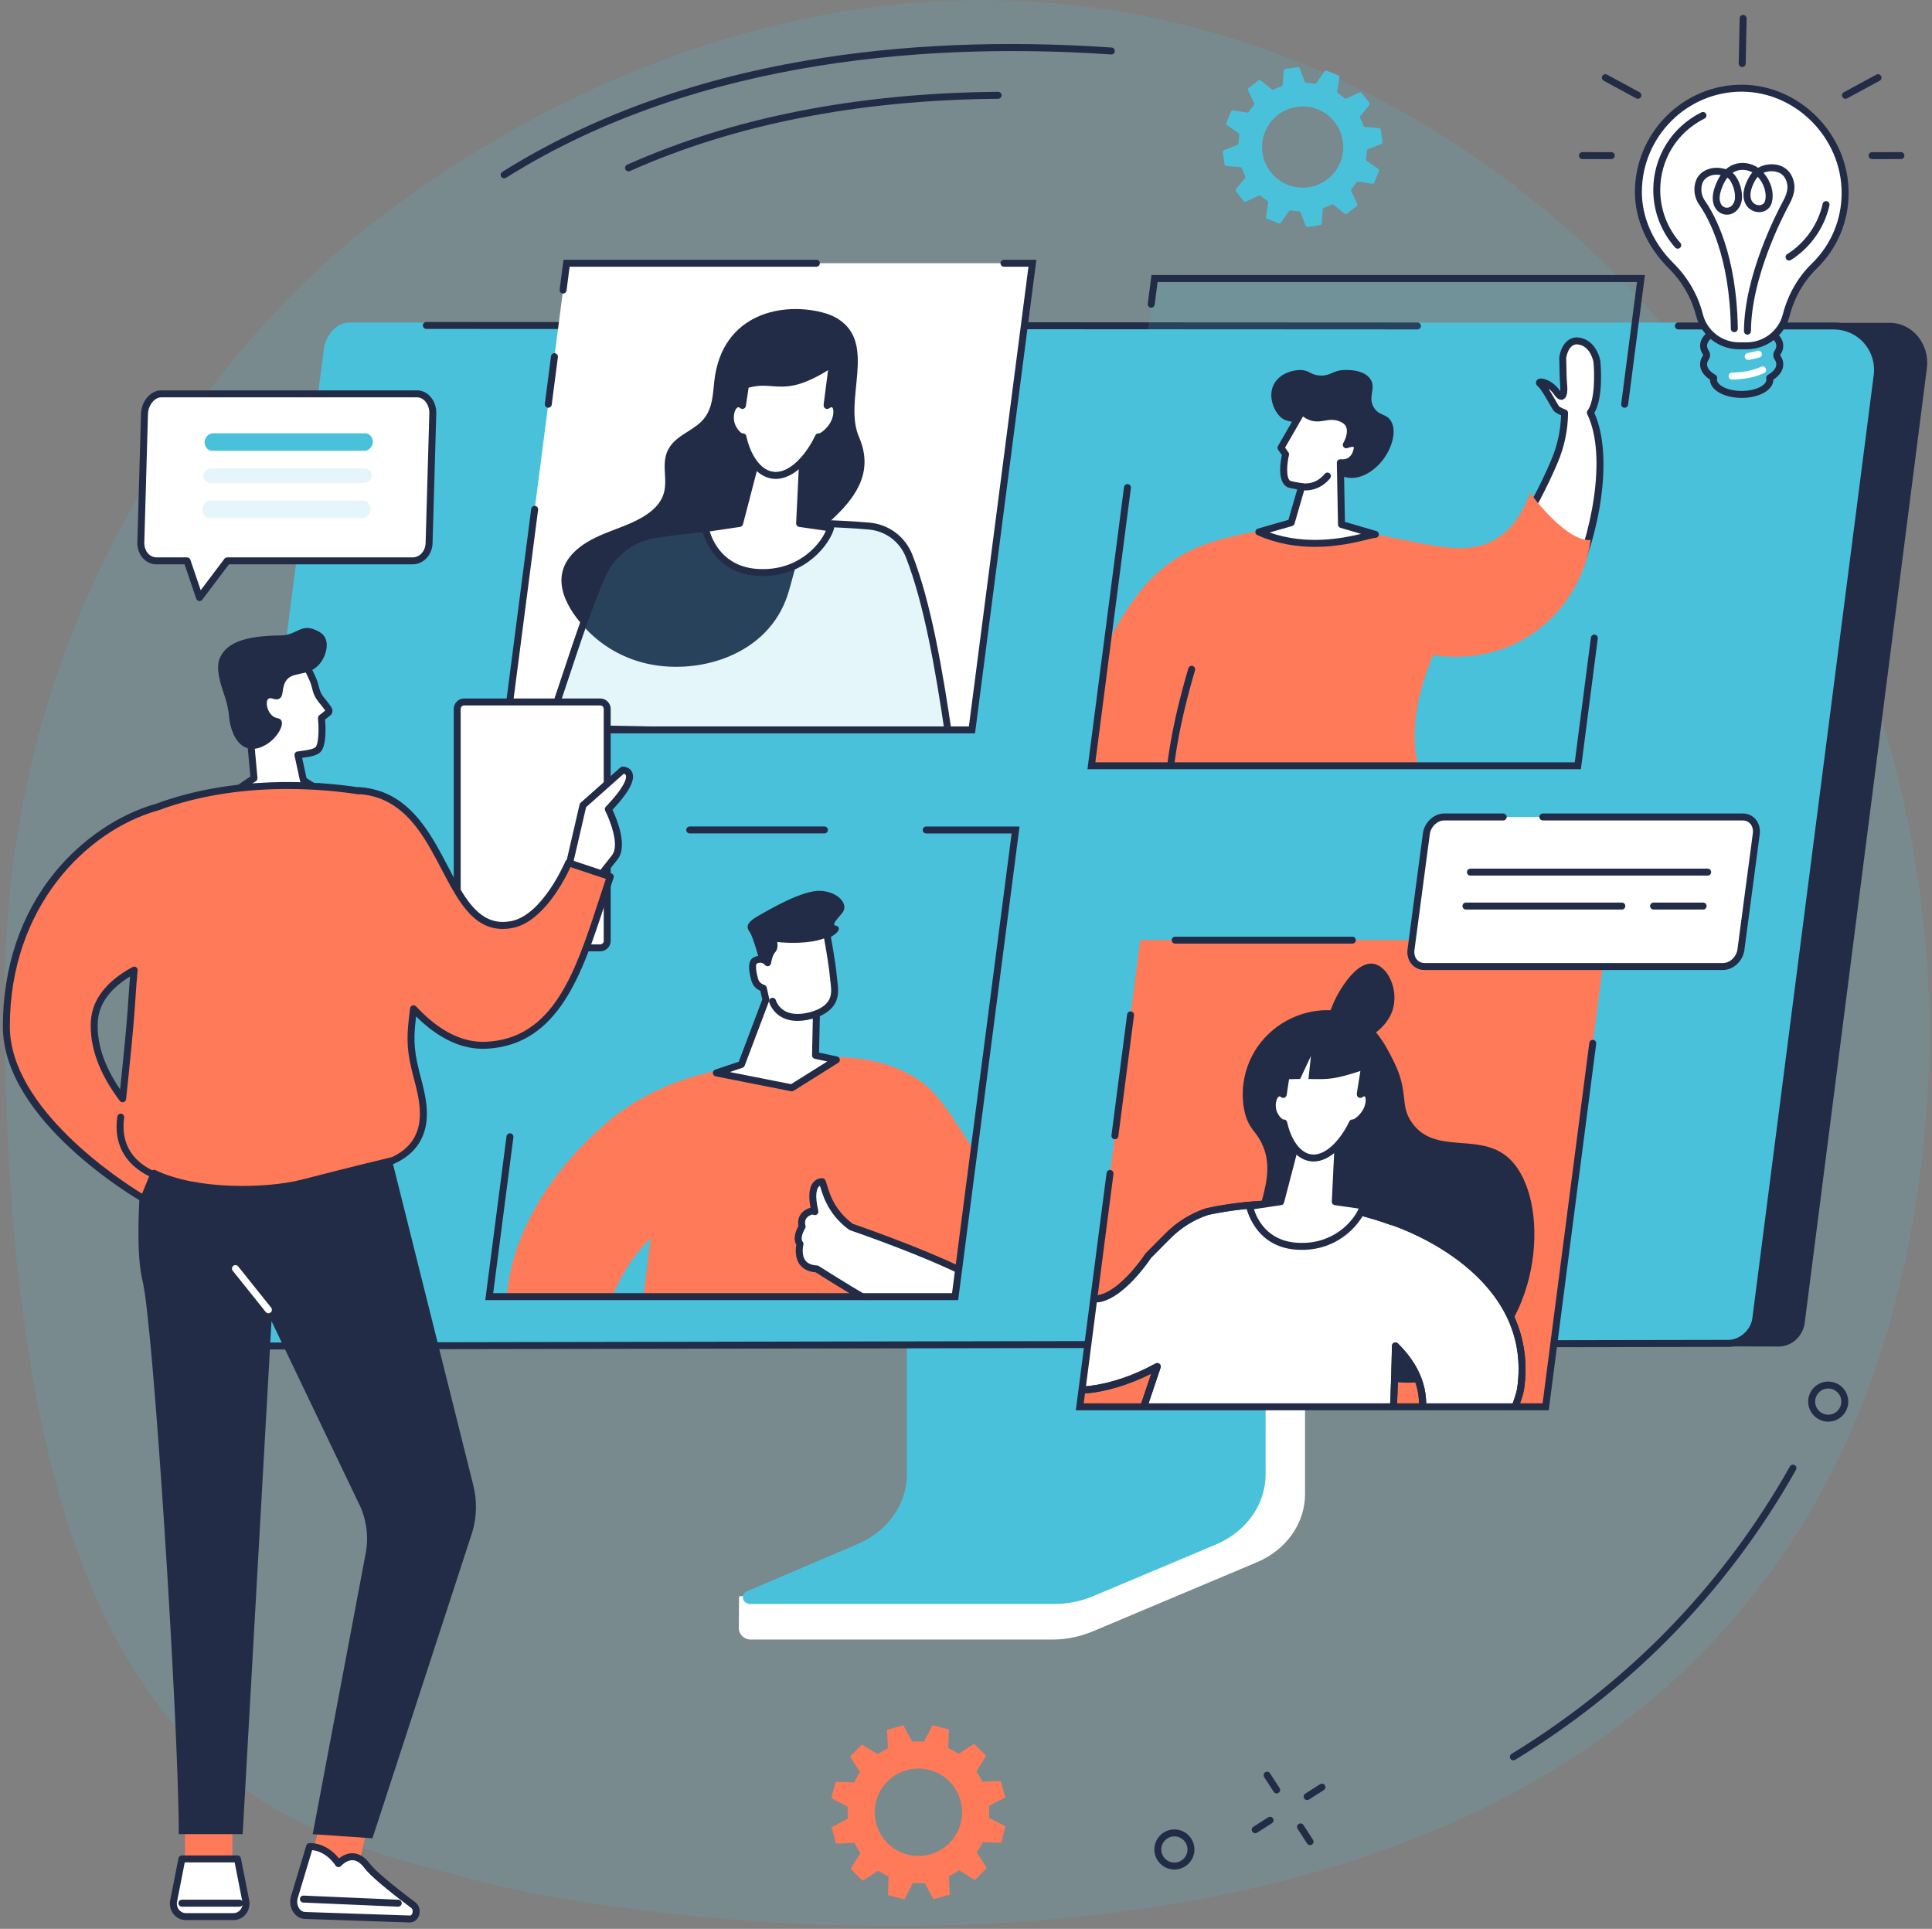 <svg width="595" height="594" viewBox="0 0 595 594" fill="none" xmlns="http://www.w3.org/2000/svg">
<rect x="0" y="0" width="595" height="594" fill="#808080" stroke="none"/>
<path d="M349.331 4.335C212.166 -21.06 107.682 73.888 99.935 81.159C87.659 92.687 1.854 169.565 1.433 305.477C0.668 553.392 88.274 563.06 148.289 579.503C192.521 591.621 565.679 655.465 592.953 346.55C607.248 184.657 496.787 31.635 349.331 4.335Z" fill="#4AC1DB" fill-opacity="0.15"/>
<path d="M400.761 365.611L291.33 366.298C290.621 366.298 290.387 366.956 290.387 367.591V460.696C290.387 469.609 228.212 492.769 227.606 491.592L227.531 501.445C227.528 503.279 229.138 504.909 231.196 504.909H232.563C232.573 504.909 232.579 504.909 232.589 504.909H324.339C328.597 504.909 332.802 503.956 336.658 502.343L387.104 481.101C396.186 477.278 401.915 469.065 401.915 460.106V366.907C401.915 366.269 401.471 365.611 400.761 365.611Z" fill="white"/>
<path d="M279.307 360.875V453.999C279.307 463.178 273.4 471.543 264.118 475.506L230.088 490.031C227.866 490.98 228.624 493.958 231.086 493.958H324.586C328.791 493.958 332.942 493.128 336.746 491.528L374.45 475.652C383.8 471.715 389.768 463.317 389.768 454.089V360.875C389.768 360.492 389.422 360.184 388.994 360.184H280.081C279.654 360.184 279.307 360.492 279.307 360.875Z" fill="#4AC1DB"/>
<path d="M75.459 413.641L525.42 414.623L533.232 414.639L547.76 414.672C551.888 414.672 555.28 411.448 555.805 407.343L593.428 113.326C594.345 106.172 589.129 99.416 581.929 99.416L115.739 99.841L75.459 413.641Z" fill="#232C46"/>
<path d="M564.443 99.351C572.56 99.351 579.156 107.523 578.116 115.594L540.224 407.359C539.696 411.461 536.213 414.532 532.085 414.532L528.534 414.668L69.219 414.532C64.272 414.532 60.448 410.174 61.08 405.253L99.74 107.549C100.268 103.447 103.424 99.348 107.548 99.348H564.443V99.351Z" fill="#4AC1DB"/>
<path d="M69.222 415.605C66.559 415.605 64.022 414.458 62.259 412.455C60.493 410.447 59.677 407.774 60.017 405.117L87.411 200.605C87.489 200.018 88.03 199.61 88.617 199.685C89.203 199.762 89.615 200.303 89.537 200.89L62.143 405.399C61.88 407.437 62.509 409.497 63.87 411.043C65.224 412.582 67.174 413.466 69.222 413.466L532.237 412.627C535.805 412.627 539.207 409.565 539.673 405.943L577.056 115.461C577.513 111.913 576.421 108.339 574.062 105.656C571.714 102.983 568.328 101.454 564.777 101.454H516.886C516.293 101.454 515.814 100.975 515.814 100.382C515.814 99.789 516.293 99.309 516.886 99.309H564.777C568.943 99.309 572.916 101.108 575.673 104.241C578.44 107.387 579.72 111.576 579.185 115.733L541.802 406.215C541.196 410.933 536.906 414.769 532.244 414.769L69.222 415.605Z" fill="#232C46"/>
<path d="M436.541 101.448L131.298 101.292C130.705 101.292 130.229 100.813 130.229 100.22C130.229 99.627 130.708 99.151 131.301 99.151L436.545 99.306C437.138 99.306 437.614 99.786 437.614 100.379C437.614 100.968 437.134 101.448 436.541 101.448Z" fill="#232C46"/>
<path d="M524.459 397.166C524.413 397.166 524.365 397.163 524.32 397.156C523.733 397.078 523.318 396.54 523.396 395.954L559.823 118.808C559.901 118.221 560.439 117.806 561.025 117.884C561.612 117.962 562.027 118.5 561.949 119.086L525.522 396.233C525.45 396.774 524.99 397.166 524.459 397.166Z" fill="#4AC1DB" fill-opacity="0.15"/>
<path d="M299.338 224.778H155.857L174.481 81.068H317.961L299.338 224.778Z" fill="white"/>
<mask id="mask0_3568_5400" style="mask-type:luminance" maskUnits="userSpaceOnUse" x="155" y="81" width="163" height="144">
<path d="M299.338 224.778H155.857L174.481 81.068H317.961L299.338 224.778Z" fill="white"/>
</mask>
<g mask="url(#mask0_3568_5400)">
<path d="M254.317 96.513C255.584 96.892 256.789 97.42 257.91 98.104C270.3 105.669 259.614 123.201 264.536 134.554C268.754 144.287 264.847 151.979 256.549 159.69C251.748 164.151 247.302 167.861 245.199 174.118C243.988 177.724 243.333 181.44 241.927 184.994C234.981 202.555 213.898 208.008 198.498 204.195C191.61 202.49 185.441 198.891 180.707 193.937C175.238 188.212 168.629 178.394 176.612 170.22C179.197 167.576 182.544 165.846 185.891 164.43C191.714 161.964 201.489 159.44 204.149 152.717C206.151 147.653 202.963 142.346 206.4 137.428C209.09 133.582 214.173 132.409 217.015 128.657C219.471 125.417 219.558 121.254 219.979 117.427C222.315 96.196 241.6 92.706 254.317 96.513Z" fill="#232C46"/>
<path d="M168.797 224.15C174.227 208.799 179.926 189.446 185.645 176.833C188.661 170.178 194.918 165.574 202.153 164.547C224.684 161.349 246.599 160.199 267.633 162.003C273.196 162.48 277.988 166.095 280.013 171.299C285.583 185.607 289.085 205.575 292.189 226.651L168.797 224.15Z" fill="#4AC1DB" fill-opacity="0.15"/>
<path d="M292.193 227.723C292.187 227.723 292.177 227.723 292.17 227.723L168.775 225.222C168.432 225.216 168.111 225.044 167.916 224.762C167.722 224.48 167.673 224.121 167.787 223.797C169.517 218.904 171.315 213.48 173.058 208.235C176.843 196.827 180.757 185.03 184.67 176.395C187.839 169.407 194.319 164.582 202.004 163.49C226.201 160.056 247.701 159.22 267.728 160.941C273.732 161.456 278.822 165.279 281.015 170.917C286.747 185.639 290.285 206.333 293.253 226.502C293.298 226.813 293.204 227.131 292.997 227.367C292.792 227.591 292.501 227.723 292.193 227.723ZM170.301 223.11L290.949 225.553C288.036 205.909 284.556 185.908 279.019 171.688C277.124 166.818 272.727 163.516 267.543 163.069C247.679 161.365 226.337 162.194 202.306 165.606C195.349 166.594 189.488 170.955 186.624 177.273C182.756 185.808 178.861 197.549 175.093 208.906C173.512 213.668 171.885 218.577 170.301 223.11Z" fill="#232C46"/>
<path d="M233.23 140.24L227.774 161.197L217.244 162.761C217.244 162.761 219.567 175.339 233.117 176.269C246.667 177.199 254.371 167.625 255.794 162.574L246.255 161.203L247.24 140.862L233.23 140.24Z" fill="white"/>
<path d="M234.942 177.403C234.323 177.403 233.691 177.38 233.046 177.338C218.833 176.363 216.218 163.092 216.195 162.956C216.143 162.671 216.208 162.376 216.377 162.139C216.545 161.903 216.804 161.744 217.089 161.702L226.916 160.244L232.194 139.975C232.321 139.485 232.768 139.152 233.28 139.174L247.286 139.793C247.571 139.806 247.837 139.932 248.031 140.143C248.223 140.354 248.323 140.632 248.31 140.917L247.374 160.283L255.95 161.517C256.255 161.563 256.527 161.734 256.695 161.994C256.864 162.253 256.912 162.57 256.828 162.868C255.496 167.589 248.203 177.403 234.942 177.403ZM218.577 163.646C219.461 166.588 222.798 174.484 233.192 175.2C245.307 176.039 252.321 168.159 254.346 163.445L246.104 162.259C245.556 162.181 245.161 161.699 245.187 161.148L246.117 141.883L234.051 141.352L228.812 161.469C228.705 161.883 228.358 162.194 227.934 162.259L218.577 163.646Z" fill="#232C46"/>
<path d="M256.475 124.39C255.944 124.254 255.335 124.445 254.729 124.879C254.735 124.759 254.742 124.64 254.745 124.523L256.384 111.864C240.771 122.242 238.982 115.606 229.58 118.578C229.58 118.578 228.721 124.461 228.64 124.873C228.151 124.445 227.591 124.254 227.03 124.39C225.595 124.74 224.678 127.05 224.979 129.555C225.271 131.975 227.37 134.667 228.806 134.528C230.157 140.911 233.834 146.409 238.898 146.409C243.962 146.409 249.065 140.911 252.069 134.528C253.469 134.667 256.265 131.975 257.185 129.555C258.137 127.05 257.82 124.737 256.475 124.39Z" fill="white"/>
<path d="M238.901 147.482C233.934 147.482 229.676 142.793 227.924 135.474C226.009 134.846 224.204 132.062 223.919 129.684C223.543 126.561 224.771 123.839 226.78 123.35C227.12 123.266 227.464 123.253 227.804 123.308C228.008 121.957 228.309 119.887 228.523 118.425C228.581 118.017 228.87 117.683 229.262 117.557C232.848 116.423 235.402 116.611 237.87 116.796C242.112 117.11 246.119 117.405 255.797 110.973C256.144 110.74 256.601 110.734 256.957 110.957C257.314 111.177 257.508 111.589 257.453 112.004L255.992 123.279C256.251 123.266 256.504 123.292 256.75 123.353C257.443 123.532 257.997 123.998 258.357 124.695C259.015 125.971 258.953 127.928 258.192 129.934C257.304 132.27 254.79 135.014 252.784 135.52C249.995 141.157 244.804 147.482 238.901 147.482ZM228.808 133.456C229.31 133.456 229.751 133.806 229.855 134.305C231.018 139.796 234.264 145.337 238.898 145.337C243.66 145.337 248.459 139.676 251.099 134.068C251.294 133.657 251.725 133.414 252.175 133.459C252.817 133.517 255.305 131.489 256.183 129.169C256.789 127.575 256.753 126.266 256.449 125.673C256.335 125.456 256.238 125.43 256.206 125.42C256.06 125.385 255.762 125.45 255.353 125.741C255.02 125.981 254.579 126.007 254.216 125.812C253.857 125.618 253.64 125.233 253.659 124.821L253.672 124.487C253.672 124.448 253.675 124.413 253.682 124.374L255.026 113.999C246.09 119.543 241.833 119.226 237.708 118.921C235.499 118.759 233.402 118.603 230.545 119.401C230.299 121.085 229.767 124.717 229.696 125.071C229.621 125.446 229.352 125.754 228.99 125.877C228.627 126 228.228 125.919 227.94 125.67C227.7 125.459 227.48 125.375 227.289 125.424C226.605 125.589 225.785 127.228 226.048 129.419C226.3 131.521 228.089 133.456 228.682 133.456C228.692 133.456 228.698 133.456 228.708 133.456C228.74 133.459 228.773 133.456 228.808 133.456Z" fill="#232C46"/>
</g>
<path d="M168.855 125.57C168.81 125.57 168.765 125.566 168.716 125.56C168.13 125.482 167.715 124.947 167.793 124.358L169.691 109.7C169.766 109.114 170.31 108.702 170.89 108.777C171.476 108.854 171.891 109.389 171.813 109.979L169.915 124.636C169.847 125.177 169.383 125.57 168.855 125.57Z" fill="#232C46"/>
<path d="M300.277 225.851H154.639L163.597 156.716C163.672 156.129 164.213 155.715 164.796 155.792C165.383 155.867 165.797 156.405 165.719 156.994L157.072 223.712H298.391L316.739 82.144H309.2C308.607 82.144 308.127 81.664 308.127 81.072C308.127 80.478 308.607 79.999 309.2 79.999H319.176L300.277 225.851Z" fill="#232C46"/>
<path d="M173.412 90.399C173.367 90.399 173.321 90.396 173.273 90.39C172.686 90.312 172.271 89.777 172.349 89.188L173.542 79.992H251.415C252.008 79.992 252.487 80.472 252.487 81.065C252.487 81.658 252.008 82.137 251.415 82.137H175.424L174.475 89.466C174.403 90.007 173.943 90.399 173.412 90.399Z" fill="#232C46"/>
<path d="M294.15 399.307H150.67L169.293 255.597H312.774L294.15 399.307Z" fill="#4AC1DB" fill-opacity="0.15"/>
<mask id="mask1_3568_5400" style="mask-type:luminance" maskUnits="userSpaceOnUse" x="150" y="255" width="163" height="145">
<path d="M294.15 399.307H150.67L169.293 255.597H312.774L294.15 399.307Z" fill="white"/>
</mask>
<g mask="url(#mask1_3568_5400)">
<path d="M301.625 357.061C292.954 343.158 288.619 336.205 282.59 332.337C268.291 323.158 251.453 325.312 237.162 327.14C223.074 328.941 207.094 330.986 190.904 342.543C188.795 344.049 154.519 369.295 155.896 406.393C156.369 419.143 160.963 430.774 168.648 440.076C175.167 432.064 182.58 427.249 186.909 424.887C186.899 424.852 186.886 424.819 186.88 424.784C183.076 410.165 188.302 393.359 200.368 381.277C198.55 396.333 196.73 411.389 194.912 426.442C197.203 429.378 201.029 433.185 206.89 434.597C220.229 437.818 230.649 425.396 247.565 424.197C253.896 423.75 262.796 424.758 273.245 431.717C272.999 417.873 272.75 404.025 272.503 390.18C272.717 392.111 274.101 402.771 283.584 408.068C285.473 409.121 292.98 413.314 301.294 409.763C310.735 405.729 314.037 394.781 314.423 393.43C317.471 382.793 312.232 374.071 301.625 357.061Z" fill="#FF7A58"/>
<path d="M304.164 395.798C291.998 387.997 262.142 377.839 262.142 377.839C258.38 375.14 255.61 371.324 254.175 366.833L253.241 363.914C253.241 363.914 248.657 363.376 250.97 373.128C249.956 372.914 250.491 372.752 249.732 373.005C245.844 374.298 247.04 377.748 247.04 377.748C247.04 377.748 244.795 381.248 246.382 383.094C246.382 383.094 244.442 390.423 251.544 390.767C251.544 390.767 282.288 410.443 290.618 411.921C298.951 413.395 312.028 400.843 304.164 395.798Z" fill="white"/>
<path d="M292.014 413.11C291.476 413.11 290.948 413.068 290.43 412.974C282.281 411.529 254.284 393.783 251.2 391.817C248.99 391.651 247.338 390.838 246.282 389.4C244.736 387.287 245.028 384.478 245.235 383.331C244.036 381.335 245.3 378.636 245.89 377.58C245.757 376.913 245.659 375.711 246.252 374.502C246.829 373.336 247.882 372.49 249.389 371.988C249.467 371.962 249.541 371.936 249.612 371.913C248.909 368.155 249.22 365.505 250.539 364.021C251.715 362.699 253.193 362.828 253.358 362.848C253.776 362.896 254.126 363.185 254.252 363.586L255.185 366.506C256.53 370.724 259.102 374.304 262.627 376.877C265.2 377.758 293.035 387.397 304.731 394.898C307.475 396.657 308.334 399.505 307.08 402.706C305.136 407.706 298.011 413.11 292.014 413.11ZM250.124 374.003C247.39 374.917 247.921 376.997 248.054 377.405C248.154 377.71 248.115 378.056 247.94 378.325C247.354 379.249 246.395 381.465 247.195 382.395C247.425 382.664 247.51 383.026 247.419 383.367C247.412 383.393 246.677 386.315 248.018 388.139C248.718 389.092 249.923 389.613 251.595 389.694C251.783 389.704 251.965 389.762 252.12 389.863C252.425 390.057 282.777 409.442 290.802 410.865C296.003 411.785 303.257 406.61 305.091 401.925C305.975 399.667 305.467 397.908 303.581 396.699C291.661 389.056 262.09 378.954 261.791 378.853C261.691 378.821 261.597 378.772 261.513 378.711C257.544 375.863 254.654 371.868 253.15 367.16L252.509 365.148C252.379 365.223 252.243 365.33 252.114 365.482C251.573 366.123 250.84 367.938 252.013 372.882C252.097 373.238 251.994 373.614 251.738 373.877C251.482 374.139 251.109 374.253 250.75 374.178C250.477 374.12 250.28 374.061 250.124 374.003Z" fill="#232C46"/>
<path d="M233.919 295.835C233.919 295.835 231.907 288.48 230.967 287.152C230.027 285.823 229.366 284.44 233.254 282.201C237.146 279.962 247.335 273.975 252.84 274.344C258.345 274.713 261.533 278.634 259.349 281.193C257.166 283.756 256.184 284.829 257.46 285.078C258.737 285.327 259.178 286.918 255.053 288.972C250.932 291.033 236.206 300.144 233.919 295.835Z" fill="#232C46"/>
<path d="M251.158 325.017L251.43 312.229C258.753 309.216 256.928 304.362 256.624 300.549C256.297 296.447 254.605 287.489 254.605 287.489C248.508 290.434 237.919 288.856 237.919 288.856C237.919 288.856 239.002 291.425 237.89 292.598C236.776 293.771 236.409 296.486 236.409 296.486C236.409 296.486 234.825 294.552 232.509 295.832C231.206 296.551 231.906 299.975 232.505 301.91C233.105 303.844 235.075 304.327 235.075 304.327C235.075 304.327 235.496 306.157 235.875 307.855L228.332 327.81L220.602 330.409L243.832 335L257.576 326.391L251.158 325.017Z" fill="white"/>
<path d="M243.836 336.076C243.768 336.076 243.696 336.069 243.628 336.056L220.397 331.465C219.921 331.371 219.568 330.966 219.536 330.483C219.503 329.997 219.805 329.553 220.265 329.398L227.516 326.962L234.764 307.781C234.537 306.767 234.304 305.746 234.164 305.134C233.351 304.774 232.016 303.941 231.485 302.231C230.788 299.982 229.926 296.039 231.993 294.898C233.429 294.108 234.725 294.244 235.706 294.675C235.975 293.729 236.416 292.601 237.113 291.863C237.521 291.435 237.271 290.081 236.931 289.271C236.782 288.914 236.837 288.503 237.074 288.198C237.31 287.894 237.693 287.738 238.075 287.796C238.175 287.813 248.41 289.29 254.139 286.526C254.44 286.38 254.79 286.384 255.088 286.533C255.386 286.682 255.597 286.964 255.658 287.291C255.73 287.66 257.363 296.353 257.693 300.465C257.732 300.961 257.8 301.476 257.868 302.001C258.305 305.393 258.898 310 252.49 312.939L252.25 324.156L257.806 325.348C258.234 325.439 258.561 325.779 258.636 326.21C258.71 326.641 258.519 327.072 258.15 327.305L244.406 335.914C244.231 336.017 244.036 336.076 243.836 336.076ZM224.768 330.143L243.625 333.872L254.771 326.89L250.931 326.067C250.429 325.96 250.073 325.51 250.086 324.998L250.358 312.21C250.367 311.785 250.627 311.403 251.022 311.241C256.598 308.947 256.183 305.707 255.739 302.276C255.668 301.715 255.597 301.168 255.555 300.637C255.308 297.565 254.268 291.623 253.792 288.992C248.929 290.767 242.384 290.405 239.377 290.107C239.549 291.143 239.517 292.436 238.665 293.334C237.952 294.088 237.553 296.013 237.469 296.629C237.414 297.05 237.109 297.4 236.701 297.516C236.29 297.633 235.852 297.494 235.58 297.163C235.408 296.966 234.456 295.977 233.027 296.768C232.719 297.063 232.713 298.955 233.529 301.592C233.937 302.904 235.282 303.274 235.34 303.29C235.726 303.39 236.03 303.702 236.118 304.087C236.118 304.087 236.539 305.921 236.918 307.619C236.964 307.823 236.947 308.037 236.876 308.231L229.333 328.186C229.22 328.488 228.977 328.721 228.672 328.825L224.768 330.143Z" fill="#232C46"/>
<path d="M245.628 314.394C243.81 314.394 242.197 314.021 240.804 313.276C237.719 311.627 236.922 308.743 236.89 308.623C236.738 308.053 237.078 307.463 237.648 307.311C238.215 307.159 238.801 307.496 238.957 308.066C238.983 308.156 239.586 310.214 241.85 311.409C244.109 312.599 247.216 312.534 251.084 311.222C251.645 311.034 252.254 311.332 252.442 311.892C252.633 312.453 252.332 313.062 251.771 313.25C249.523 314.011 247.468 314.394 245.628 314.394Z" fill="#232C46"/>
</g>
<path d="M295.089 400.38H149.451L155.989 349.936C156.064 349.35 156.605 348.938 157.188 349.013C157.775 349.087 158.189 349.625 158.112 350.215L151.888 398.238H293.203L311.552 256.67H285.24C284.647 256.67 284.167 256.19 284.167 255.597C284.167 255.004 284.647 254.525 285.24 254.525H313.991L295.089 400.38Z" fill="#232C46"/>
<path d="M253.902 256.666H212.414C211.821 256.666 211.342 256.187 211.342 255.594C211.342 255.001 211.821 254.521 212.414 254.521H253.906C254.499 254.521 254.978 255.001 254.978 255.594C254.975 256.187 254.495 256.666 253.902 256.666Z" fill="#232C46"/>
<path d="M476.021 433.237H332.541L351.168 289.523H494.645L476.021 433.237Z" fill="#FF7A58"/>
<mask id="mask2_3568_5400" style="mask-type:luminance" maskUnits="userSpaceOnUse" x="332" y="289" width="163" height="145">
<path d="M476.021 433.237H332.541L351.168 289.523H494.645L476.021 433.237Z" fill="white"/>
</mask>
<g mask="url(#mask2_3568_5400)">
<path d="M390.233 318.845C397.335 311.724 407.016 309.974 413.992 311.708C422.821 313.901 426.618 321.593 429.298 327.017C434.035 336.604 430.931 340.226 434.851 345.76C441.794 355.561 454.861 348.903 463.813 355.943C477.467 366.684 475.711 404.605 454.304 419.677C440.029 429.728 422.465 424.703 417.686 423.339C403.18 419.191 385.84 406.902 384.894 389.558C384.113 375.215 394.814 362.939 388.049 351.103C386.326 348.09 384.728 347.306 383.604 343.505C381.773 337.339 382.266 326.838 390.233 318.845Z" fill="#232C46"/>
<path d="M409.88 320.854C406.77 318.223 409.709 310.091 412.304 305.672C413.276 304.016 417.627 296.606 422.371 296.745C427.243 296.888 431.122 304.949 428.727 311.504C425.737 319.697 413.525 323.939 409.88 320.854Z" fill="#232C46"/>
<path d="M428.696 376.193L428.68 376.232C422.258 373.922 412.749 371.149 403.716 370.983C386.44 369.568 371.776 373.119 371.776 373.119C367.275 374.586 363.096 377.182 359.668 380.629L353.671 386.662C347.894 395.121 340.863 400.934 336.184 399.868C332.361 399 330.939 393.359 328.094 382.08C326.626 376.261 327.122 378.97 326.636 375.361C321.647 376.44 316.048 378.118 311.755 380.344C309.795 386.279 308.79 396.754 311.933 409.847C313.236 415.278 314.771 421.67 319.589 425.075C326.847 430.201 341.479 429.054 356.405 420.834C354.695 425.979 352.974 431.098 351.247 436.182C342.577 459.316 344.764 466.816 348.244 469.447C353.969 473.776 362.409 464.357 379.746 466.09C389.473 467.062 391.644 470.51 406.671 472.191C416.293 473.27 421.16 473.753 423.95 471.022C428.492 466.573 429.555 424.755 429.749 414.468C445.978 430.476 434.418 446.654 430.258 451.462C429.49 452.35 429.321 453.555 429.856 454.449L436.741 466.006C437.412 467.13 438.948 467.386 440.179 466.57C444.358 463.806 452.99 457.961 460.976 444.924C465.373 437.747 468.01 429.631 468.282 427.79C473.803 390.203 428.696 376.193 428.696 376.193Z" fill="white"/>
<path d="M417.057 474.126C414.284 474.126 410.849 473.74 406.556 473.261C398.217 472.327 393.778 470.856 389.864 469.557C386.676 468.501 383.925 467.587 379.642 467.16C370.829 466.278 364.462 468.323 359.346 469.965C354.564 471.501 350.786 472.713 347.601 470.306C342.21 466.23 343.075 454.945 350.249 435.809C351.564 431.934 352.98 427.726 354.548 423.028C340.564 430.052 326.499 431.273 318.973 425.957C313.824 422.321 312.198 415.55 310.892 410.11C306.952 393.686 309.778 382.923 310.737 380.017C310.824 379.751 311.012 379.531 311.262 379.401C316.459 376.705 322.984 375.063 326.409 374.321C326.7 374.259 327.005 374.321 327.251 374.492C327.494 374.664 327.656 374.93 327.698 375.228C327.782 375.863 327.837 376.304 327.88 376.628C327.986 377.476 327.987 377.476 328.213 378.312C328.379 378.915 328.651 379.91 329.133 381.824C331.781 392.322 333.239 398.105 336.423 398.831C340.392 399.735 346.963 394.6 352.789 386.066C352.824 386.011 352.866 385.962 352.915 385.913L358.909 379.88C362.454 376.316 366.785 373.627 371.445 372.108L371.467 372.176C374.066 371.388 388.176 368.638 403.806 369.921C412.793 370.086 422.303 372.824 428.773 375.131C428.854 375.134 428.935 375.15 429.016 375.173C429.483 375.319 440.599 378.827 451.22 387.054C465.395 398.034 471.664 412.18 469.351 427.952C469.056 429.964 466.406 438.132 461.899 445.487C453.643 458.966 444.626 464.924 440.777 467.467C439.899 468.047 438.84 468.255 437.878 468.034C437.006 467.837 436.277 467.312 435.83 466.557L428.945 455C428.867 454.867 428.799 454.731 428.741 454.592C427.827 463.174 426.538 470.001 424.71 471.79C422.925 473.533 420.501 474.126 417.057 474.126ZM375.504 464.807C376.894 464.807 378.343 464.875 379.856 465.028C384.372 465.478 387.366 466.473 390.538 467.522C394.351 468.786 398.677 470.221 406.793 471.129C416.451 472.211 420.819 472.59 423.2 470.257C425.941 467.574 428.093 445.665 428.679 414.448C428.689 414.02 428.951 413.638 429.347 413.476C429.742 413.314 430.199 413.405 430.503 413.706C447.442 430.415 435.218 447.37 431.067 452.165C430.604 452.699 430.484 453.416 430.775 453.902L437.664 465.459C437.852 465.773 438.14 465.896 438.347 465.945C438.746 466.035 439.196 465.938 439.588 465.679C443.318 463.213 452.056 457.436 460.065 444.366C464.348 437.374 466.957 429.465 467.225 427.638C472.332 392.853 432.308 378.536 428.644 377.301C428.537 377.298 428.426 377.276 428.32 377.24C421.995 374.965 412.586 372.218 403.696 372.053C387.149 370.702 372.912 373.951 372.067 374.149C367.748 375.568 363.724 378.069 360.429 381.384L354.503 387.349C349.393 394.804 341.854 402.256 335.947 400.915C331.482 399.9 330.002 394.033 327.057 382.343C326.58 380.447 326.311 379.463 326.146 378.87C325.887 377.914 325.874 377.859 325.754 376.887C325.744 376.819 325.735 376.744 325.725 376.663C320.641 377.833 316.047 379.388 312.642 381.095C311.631 384.381 309.337 394.438 312.976 409.598C314.262 414.96 315.72 421.032 320.21 424.2C327.397 429.278 342.071 427.505 355.893 419.894C356.278 419.684 356.758 419.726 357.095 420.011C357.435 420.293 357.564 420.756 357.425 421.174C355.514 426.916 353.826 431.938 352.267 436.529C345.651 454.183 344.488 465.261 348.894 468.595C351.191 470.332 354.175 469.376 358.692 467.924C362.897 466.573 368.399 464.807 375.504 464.807ZM430.769 417.108C430.568 426.093 430.108 439.801 429.055 451.3C429.168 451.115 429.301 450.934 429.447 450.765C433.137 446.505 443.706 431.889 430.769 417.108Z" fill="#232C46"/>
<path d="M417.076 474.122C414.432 474.122 411.095 473.769 406.553 473.261C398.213 472.327 393.774 470.856 389.86 469.557C386.675 468.501 383.921 467.587 379.638 467.16C370.832 466.278 364.459 468.323 359.343 469.965C354.56 471.501 350.782 472.713 347.598 470.306C342.206 466.23 343.071 454.945 350.245 435.809C351.56 431.931 352.979 427.726 354.544 423.028C340.56 430.052 326.499 431.273 318.969 425.957C313.821 422.321 312.194 415.55 310.888 410.106C306.948 393.683 309.774 382.92 310.733 380.013C310.82 379.748 311.008 379.527 311.258 379.398C316.455 376.702 322.98 375.059 326.405 374.317C326.696 374.256 327.001 374.317 327.247 374.489C327.49 374.661 327.652 374.927 327.694 375.221C327.778 375.856 327.834 376.297 327.876 376.621C327.983 377.47 327.983 377.47 328.209 378.306C328.375 378.908 328.647 379.903 329.13 381.818C331.777 392.316 333.235 398.102 336.42 398.825C340.379 399.729 346.956 394.593 352.785 386.059C352.82 386.004 352.863 385.955 352.911 385.907L358.905 379.874C362.446 376.31 366.782 373.621 371.441 372.101C371.467 372.092 371.496 372.085 371.522 372.079C371.671 372.043 386.552 368.505 403.802 369.917C412.79 370.079 422.299 372.817 428.769 375.127C428.85 375.131 428.931 375.147 429.012 375.17C429.479 375.315 440.595 378.824 451.216 387.051C465.391 398.031 471.66 412.177 469.347 427.949C469.052 429.961 466.402 438.129 461.895 445.484C453.64 458.962 444.623 464.921 440.773 467.464C439.895 468.044 438.839 468.255 437.874 468.031C437.002 467.834 436.273 467.309 435.826 466.554L428.941 454.997C428.863 454.867 428.798 454.734 428.74 454.598C428.542 456.519 428.322 458.353 428.086 460.054C428.005 460.641 427.467 461.049 426.877 460.968C426.291 460.887 425.882 460.346 425.963 459.759C427.966 445.371 428.552 421.437 428.685 414.445C428.695 414.017 428.957 413.635 429.352 413.473C429.748 413.311 430.205 413.402 430.509 413.703C447.448 430.412 435.223 447.363 431.076 452.162C430.613 452.696 430.493 453.412 430.785 453.898L437.67 465.455C437.857 465.77 438.146 465.893 438.353 465.941C438.748 466.032 439.202 465.935 439.594 465.676C443.327 463.21 452.062 457.433 460.071 444.363C464.354 437.371 466.962 429.462 467.231 427.635C469.457 412.475 463.645 399.401 449.956 388.778C440.508 381.445 430.357 377.872 428.636 377.295C428.533 377.292 428.426 377.272 428.322 377.237C421.998 374.962 412.592 372.215 403.698 372.049C387.151 370.695 372.915 373.948 372.069 374.146C367.747 375.565 363.726 378.066 360.431 381.381L354.505 387.345C349.399 394.801 341.866 402.256 335.95 400.911C331.485 399.897 330.004 394.03 327.059 382.34C326.583 380.447 326.314 379.459 326.152 378.866C325.89 377.911 325.88 377.855 325.76 376.883C325.75 376.815 325.741 376.741 325.731 376.66C320.647 377.83 316.053 379.385 312.648 381.092C311.637 384.378 309.343 394.435 312.981 409.595C314.268 414.957 315.726 421.028 320.216 424.197C327.406 429.274 342.077 427.502 355.898 419.891C356.284 419.681 356.763 419.723 357.1 420.008C357.441 420.29 357.57 420.753 357.431 421.171C355.523 426.909 353.835 431.931 352.273 436.525C345.657 454.183 344.494 465.261 348.9 468.592C351.197 470.328 354.181 469.373 358.698 467.921C363.723 466.307 370.602 464.101 379.861 465.024C384.378 465.475 387.372 466.469 390.544 467.519C394.357 468.783 398.683 470.218 406.799 471.125C412.858 471.803 416.716 472.204 419.48 471.838C420.067 471.76 420.604 472.175 420.682 472.762C420.76 473.348 420.345 473.886 419.759 473.964C418.942 474.074 418.058 474.122 417.076 474.122ZM430.768 417.105C430.6 424.401 430.146 439.053 429.051 451.306C429.168 451.118 429.301 450.937 429.45 450.765C433.137 446.501 443.709 431.886 430.768 417.105Z" fill="#232C46"/>
<path d="M399.381 351.012L394.417 370.07L384.84 371.492C384.84 371.492 386.952 382.933 399.277 383.778C411.599 384.624 418.607 375.915 419.9 371.32L411.223 370.073L412.117 351.573L399.381 351.012Z" fill="white"/>
<path d="M400.937 384.906C400.373 384.906 399.796 384.886 399.207 384.844C386.205 383.953 383.81 371.806 383.791 371.683C383.739 371.398 383.804 371.103 383.972 370.867C384.141 370.63 384.4 370.472 384.685 370.429L393.559 369.111L398.345 350.737C398.471 350.247 398.931 349.907 399.43 349.936L412.17 350.5C412.455 350.513 412.721 350.64 412.915 350.85C413.106 351.061 413.207 351.339 413.194 351.624L412.348 369.15L420.059 370.258C420.364 370.303 420.636 370.475 420.805 370.734C420.973 370.993 421.022 371.311 420.937 371.609C419.719 375.934 413.055 384.906 400.937 384.906ZM386.179 372.377C387.028 375.111 390.083 382.071 399.353 382.709C410.223 383.454 416.551 376.466 418.446 372.192L411.075 371.133C410.527 371.055 410.132 370.572 410.158 370.021L411 352.596L400.201 352.12L395.458 370.339C395.351 370.753 395.005 371.064 394.58 371.129L386.179 372.377Z" fill="#232C46"/>
<path d="M420.522 336.594C420.039 336.468 419.485 336.646 418.934 337.038C418.941 336.928 418.944 336.818 418.947 336.714L420.295 328.245C407.594 332.538 409.01 330.807 396.06 331.31C396.06 331.31 395.279 336.662 395.204 337.035C394.757 336.646 394.252 336.471 393.74 336.597C392.434 336.915 391.601 339.018 391.877 341.292C392.143 343.492 394.051 345.942 395.357 345.815C396.585 351.621 399.931 356.624 404.536 356.624C409.14 356.624 413.782 351.621 416.517 345.815C417.79 345.942 420.334 343.492 421.17 341.292C422.035 339.014 421.743 336.912 420.522 336.594Z" fill="white"/>
<path d="M404.536 357.693C399.984 357.693 396.08 353.423 394.469 346.745C392.713 346.12 391.074 343.586 390.811 341.418C390.465 338.528 391.615 336.008 393.488 335.554C393.779 335.483 394.071 335.467 394.359 335.499C394.544 334.268 394.81 332.45 395.001 331.154C395.075 330.642 395.503 330.257 396.021 330.237C399.689 330.095 402.207 330.13 404.225 330.159C409.296 330.231 411 330.257 419.952 327.227C420.308 327.107 420.7 327.182 420.986 327.425C421.271 327.668 421.41 328.041 421.352 328.413L420.227 335.483C420.441 335.486 420.629 335.515 420.791 335.557C421.449 335.729 421.974 336.166 422.317 336.827C422.93 338.01 422.875 339.821 422.171 341.671C421.365 343.797 419.08 346.291 417.234 346.797C414.681 351.942 409.937 357.693 404.536 357.693ZM395.364 344.743C395.863 344.743 396.3 345.093 396.407 345.592C397.457 350.549 400.376 355.548 404.536 355.548C408.826 355.548 413.158 350.429 415.546 345.355C415.74 344.944 416.168 344.701 416.621 344.746C417.269 344.743 419.414 342.886 420.166 340.907C420.704 339.491 420.671 338.308 420.412 337.806C420.383 337.748 420.321 337.644 420.253 337.628C420.172 337.605 419.929 337.641 419.56 337.906C419.226 338.146 418.782 338.175 418.423 337.978C418.06 337.78 417.846 337.394 417.865 336.983C417.872 336.882 417.875 336.782 417.878 336.685C417.878 336.636 417.885 336.591 417.891 336.545L418.961 329.819C411.078 332.402 409.069 332.372 404.193 332.304C402.365 332.278 400.13 332.246 396.99 332.35C396.754 333.966 396.316 336.938 396.255 337.242C396.18 337.618 395.911 337.926 395.548 338.049C395.185 338.172 394.784 338.094 394.499 337.841C394.304 337.673 394.139 337.602 393.99 337.637C393.42 337.777 392.707 339.254 392.937 341.166C393.164 343.038 394.725 344.749 395.257 344.752C395.296 344.743 395.331 344.743 395.364 344.743Z" fill="#232C46"/>
<path d="M399.781 333.61L403.728 325.202L402.888 333.072L399.781 333.61Z" fill="white"/>
</g>
<path d="M416.486 290.596H361.924C361.331 290.596 360.852 290.116 360.852 289.523C360.852 288.93 361.331 288.451 361.924 288.451H416.486C417.079 288.451 417.558 288.93 417.558 289.523C417.555 290.116 417.075 290.596 416.486 290.596Z" fill="#232C46"/>
<path d="M343.359 350.84C343.314 350.84 343.268 350.837 343.22 350.831C342.633 350.753 342.219 350.218 342.296 349.629L347.121 312.398C347.195 311.811 347.736 311.4 348.32 311.474C348.906 311.552 349.321 312.087 349.243 312.676L344.419 349.907C344.351 350.448 343.891 350.84 343.359 350.84Z" fill="#232C46"/>
<path d="M476.96 434.306H331.322L340.793 361.241C340.867 360.654 341.408 360.236 341.992 360.317C342.578 360.392 342.993 360.93 342.915 361.516L333.759 432.161H475.075L489.46 321.155C489.535 320.569 490.073 320.151 490.659 320.232C491.245 320.306 491.66 320.844 491.582 321.431L476.96 434.306Z" fill="#232C46"/>
<path d="M485.923 235.823H336.121L355.568 85.779H505.369L485.923 235.823Z" fill="#4AC1DB" fill-opacity="0.15"/>
<mask id="mask3_3568_5400" style="mask-type:luminance" maskUnits="userSpaceOnUse" x="336" y="85" width="170" height="151">
<path d="M485.923 235.823H336.121L355.568 85.779H505.369L485.923 235.823Z" fill="white"/>
</mask>
<g mask="url(#mask3_3568_5400)">
<path d="M489.781 127.06C492.927 122.854 491.815 111.44 491.815 111.44C491.815 111.44 490.795 105.06 485.439 104.966C481.946 105.268 481.266 109.885 481.272 110.283C481.302 112.091 481.392 116.909 481.528 118.176C481.697 119.744 481.807 124.222 479.419 120.781C477.031 117.34 472.981 117.1 474.394 118.254C475.806 119.404 478.308 124.374 479.241 125.712C479.578 126.198 480.637 126.713 481.846 127.177C481.81 130.617 481.305 135.957 478.752 142.006C475.713 149.215 469.936 160.83 466.07 164.3C469.132 169.348 472.304 180.063 483.981 180.189C491.138 165.726 496.274 140.402 489.781 127.06Z" fill="white"/>
<path d="M483.982 181.262C483.978 181.262 483.975 181.262 483.969 181.262C473.597 181.148 469.447 173.068 466.703 167.722C466.158 166.666 465.646 165.668 465.157 164.858C464.891 164.417 464.972 163.85 465.358 163.503C469.1 160.144 474.829 148.557 477.767 141.591C479.617 137.204 480.622 132.6 480.761 127.896C479.138 127.206 478.623 126.7 478.363 126.324C478.039 125.858 477.57 125.045 477.028 124.099C476.031 122.365 474.527 119.744 473.717 119.083C473.004 118.5 472.972 117.923 473.072 117.541C473.199 117.048 473.614 116.692 474.174 116.591C475.499 116.358 478.444 117.492 480.301 120.168C480.375 120.275 480.44 120.366 480.505 120.45C480.554 119.883 480.55 119.086 480.466 118.289C480.324 116.977 480.236 112.266 480.204 110.299C480.191 109.519 481.088 104.267 485.349 103.897C485.384 103.894 485.42 103.894 485.459 103.894C490.406 103.981 492.474 108.757 492.875 111.268C492.927 111.796 493.919 122.352 491.012 127.151C497.039 140.477 492.619 165.143 484.944 180.662C484.759 181.032 484.387 181.262 483.982 181.262ZM467.415 164.485C467.804 165.182 468.196 165.946 468.608 166.743C471.346 172.076 474.741 178.683 483.321 179.101C489.784 165.619 495.198 140.642 488.819 127.53C488.644 127.17 488.683 126.739 488.926 126.418C491.301 123.246 491.048 114.605 490.75 111.544C490.721 111.388 489.81 106.159 485.478 106.039C482.815 106.321 482.345 110.257 482.342 110.296C482.394 113.377 482.485 117.058 482.595 118.059C482.906 120.933 482.491 122.605 481.36 123.026C480.022 123.525 478.947 121.973 478.542 121.39C478.036 120.661 477.459 120.113 476.899 119.708C477.508 120.645 478.166 121.775 478.885 123.029C479.381 123.894 479.851 124.708 480.119 125.096C480.129 125.109 480.44 125.492 482.229 126.175C482.647 126.334 482.922 126.739 482.919 127.186C482.864 132.425 481.795 137.551 479.74 142.421C477.271 148.279 471.673 160.03 467.415 164.485Z" fill="#232C46"/>
<path d="M471.254 151.742C468.232 160.05 464.104 163.789 461.246 165.652C448.6 173.894 433.055 163.497 404.51 162.625C401.471 162.531 394.833 162.47 386.298 163.821C382.203 164.469 377.635 165.519 372.282 167.252C364.412 169.802 357.232 174.662 351.867 181.223C344.441 190.305 335.411 205.448 333.733 226.658C333.204 233.312 333.762 242.326 338.492 245.939C346.819 236.97 365.193 253.757 366.12 254.846C372.224 262.016 385.462 252.419 413.544 251.991C426.873 251.787 435.391 253.776 438.479 249.169C440.704 245.848 438.223 241.918 436.784 236.144C435.009 229.01 434.565 217.997 441.375 201.664C442.843 201.965 461.116 205.364 476.27 191.782C487.49 181.728 489.505 169.086 489.884 166.283C482.886 167.08 472.094 153.252 471.254 151.742Z" fill="#FF7A58"/>
<path d="M359.789 248.275C359.789 248.275 359.786 248.275 359.783 248.275C359.19 248.272 358.714 247.789 358.717 247.199C358.769 235.817 361.144 222.277 365.978 205.808C366.146 205.241 366.739 204.917 367.309 205.082C367.876 205.248 368.203 205.844 368.035 206.411C363.256 222.685 360.91 236.028 360.858 247.209C360.858 247.799 360.379 248.275 359.789 248.275Z" fill="#232C46"/>
<path d="M411.841 145.972C413.895 147.08 415.531 147.242 416.733 147.171C421.081 146.921 424.298 143.438 424.943 142.742C428.271 139.142 430.415 133.229 428.439 129.756C427.017 127.254 424.697 128.197 423.051 125.401C421.181 122.226 423.854 119.637 422.111 116.86C420.103 113.663 414.731 113.906 413.765 113.951C410.451 114.103 409.845 115.739 406.741 115.655C403.572 115.568 403.358 113.967 400.442 113.951C398.126 113.938 394.617 114.926 392.754 117.612C390.418 120.985 391.785 125.424 393.735 127.77C396.078 130.585 398.184 129.075 401.68 131.366C407.739 135.338 405.25 142.414 411.841 145.972Z" fill="#232C46"/>
<path d="M397.651 160.96L400.868 149.87C400.483 149.824 397.278 149.254 396.929 149.066C394.09 147.553 395.921 139.919 395.921 139.919L394.495 137.901L400.992 126.619C405.758 131.081 408.233 126.7 413.239 128.897C418.244 131.094 414.609 136.994 414.609 136.994C414.609 136.994 419.181 135.085 417.713 139.275C416.605 142.437 414.279 142.638 412.779 142.508L413.135 161.527C413.135 161.527 421.877 164.109 423.571 164.576C421.3 164.469 404.614 171.347 387.672 163.831L397.651 160.96Z" fill="white"/>
<path d="M404.961 168.412C399.528 168.412 393.401 167.537 387.245 164.803C386.833 164.621 386.581 164.2 386.61 163.75C386.639 163.299 386.95 162.917 387.384 162.794L396.79 160.092L399.508 150.722C398.377 150.521 396.822 150.219 396.427 150.009C393.32 148.35 394.321 142.252 394.774 140.146L393.624 138.517C393.385 138.176 393.362 137.726 393.572 137.363L400.069 126.081C400.231 125.796 400.516 125.605 400.84 125.557C401.167 125.508 401.491 125.612 401.731 125.835C404.057 128.012 405.554 127.766 407.621 127.429C409.309 127.154 411.227 126.84 413.677 127.912C415.248 128.602 416.275 129.678 416.722 131.11C417.199 132.629 416.894 134.253 416.473 135.487C417.147 135.471 417.872 135.617 418.401 136.116C419.178 136.851 419.292 138.031 418.734 139.625C418.119 141.377 416.784 143.38 413.881 143.584L414.202 160.717C416.359 161.352 422.493 163.16 423.866 163.539C424.395 163.685 424.725 164.2 424.641 164.741C424.557 165.282 424.067 165.665 423.533 165.642C423.257 165.629 422.114 165.908 421.022 166.176C417.701 166.986 411.891 168.412 404.961 168.412ZM390.993 163.986C402.395 167.975 413.395 165.794 419.175 164.414C416.304 163.575 413.051 162.612 412.834 162.548C412.387 162.415 412.076 162.007 412.066 161.54L411.71 142.521C411.703 142.217 411.827 141.925 412.05 141.718C412.271 141.51 412.562 141.41 412.873 141.433C414.208 141.546 415.847 141.365 416.703 138.912C417.04 137.953 416.907 137.655 416.907 137.651C416.706 137.528 415.724 137.681 415.024 137.972C414.597 138.15 414.098 138.034 413.797 137.681C413.495 137.327 413.453 136.819 413.699 136.424C414.146 135.691 415.196 133.417 414.668 131.738C414.409 130.916 413.803 130.306 412.812 129.872C410.942 129.053 409.497 129.289 407.965 129.542C406.05 129.856 403.908 130.206 401.287 128.259L395.769 137.843L396.799 139.304C396.978 139.557 397.036 139.871 396.965 140.172C396.31 142.9 396.006 147.278 397.396 148.1C397.917 148.272 400.619 148.765 400.992 148.807C401.306 148.842 401.588 149.014 401.763 149.277C401.938 149.539 401.987 149.866 401.899 150.168L398.682 161.258C398.578 161.611 398.303 161.887 397.95 161.99L390.993 163.986Z" fill="#232C46"/>
<path d="M402.091 151.026C401.651 151.026 401.197 150.997 400.721 150.929C400.134 150.848 399.726 150.307 399.807 149.72C399.888 149.134 400.436 148.726 401.016 148.807C405.37 149.416 407.833 146.114 407.936 145.975C408.283 145.499 408.95 145.389 409.43 145.735C409.909 146.082 410.02 146.746 409.676 147.226C409.556 147.394 406.896 151.026 402.091 151.026Z" fill="#232C46"/>
</g>
<path d="M486.865 236.896H334.902L346.161 150.009C346.236 149.422 346.774 149.011 347.36 149.085C347.947 149.163 348.361 149.698 348.284 150.287L337.336 234.757H484.976L489.949 196.37C490.024 195.783 490.558 195.369 491.148 195.447C491.735 195.524 492.149 196.059 492.071 196.649L486.865 236.896Z" fill="#232C46"/>
<path d="M500.349 125.569C500.304 125.569 500.259 125.566 500.21 125.56C499.624 125.485 499.209 124.947 499.287 124.358L504.147 86.848H356.506L355.602 93.817C355.528 94.404 354.987 94.819 354.403 94.741C353.817 94.666 353.402 94.129 353.48 93.539L354.624 84.7H506.586L501.412 124.627C501.341 125.177 500.881 125.569 500.349 125.569Z" fill="#232C46"/>
<path d="M536.725 251.589C539.401 251.589 541.264 253.912 540.882 256.776L536.152 292.465C535.772 295.329 533.294 297.652 530.618 297.652H438.699C436.023 297.652 434.16 295.329 434.542 292.465L439.272 256.776C439.651 253.912 442.13 251.589 444.806 251.589H536.725Z" fill="white"/>
<path d="M530.621 298.718H438.702C437.163 298.718 435.773 298.099 434.788 296.972C433.729 295.76 433.252 294.066 433.483 292.319L438.213 256.631C438.66 253.258 441.618 250.514 444.806 250.514H462.941C463.534 250.514 464.013 250.993 464.013 251.586C464.013 252.179 463.534 252.658 462.941 252.658H444.806C442.652 252.658 440.646 254.567 440.335 256.913L435.605 292.601C435.456 293.735 435.744 294.814 436.399 295.559C436.972 296.214 437.789 296.573 438.702 296.573H530.621C532.776 296.573 534.781 294.665 535.092 292.319L539.823 256.631C539.972 255.497 539.683 254.418 539.029 253.673C538.455 253.018 537.639 252.658 536.725 252.658H475.159C474.566 252.658 474.086 252.179 474.086 251.586C474.086 250.993 474.566 250.514 475.159 250.514H536.725C538.264 250.514 539.654 251.132 540.639 252.26C541.699 253.472 542.175 255.166 541.945 256.913L537.214 292.601C536.767 295.974 533.809 298.718 530.621 298.718Z" fill="#232C46"/>
<path d="M525.904 269.646H452.852C452.259 269.646 451.779 269.166 451.779 268.573C451.779 267.98 452.259 267.501 452.852 267.501H525.904C526.497 267.501 526.976 267.98 526.976 268.573C526.976 269.166 526.497 269.646 525.904 269.646Z" fill="#232C46"/>
<path d="M524.52 280.095H509.246C508.653 280.095 508.174 279.615 508.174 279.022C508.174 278.429 508.653 277.95 509.246 277.95H524.52C525.113 277.95 525.592 278.429 525.592 279.022C525.592 279.615 525.109 280.095 524.52 280.095Z" fill="#232C46"/>
<path d="M499.481 280.095H451.467C450.874 280.095 450.395 279.615 450.395 279.022C450.395 278.429 450.874 277.95 451.467 277.95H499.481C500.073 277.95 500.553 278.429 500.553 279.022C500.553 279.615 500.073 280.095 499.481 280.095Z" fill="#232C46"/>
<path d="M128.487 121.293H49.641C46.897 121.293 44.593 124.264 44.499 127.449L43.372 167.035C43.281 170.217 45.439 172.724 48.183 172.724H57.612L61.445 184.022L69.972 172.724H127.025C129.77 172.724 132.054 170.414 132.145 167.233L133.285 127.316C133.379 124.128 131.231 121.293 128.487 121.293Z" fill="white"/>
<path d="M61.447 185.092C61.392 185.092 61.334 185.088 61.276 185.079C60.884 185.017 60.56 184.742 60.43 184.366L56.843 173.794H48.183C46.679 173.794 45.254 173.181 44.172 172.067C42.928 170.787 42.244 168.94 42.302 167.003L43.43 127.416C43.54 123.515 46.385 120.22 49.641 120.22H128.486C129.902 120.22 131.269 120.826 132.339 121.924C133.68 123.308 134.419 125.281 134.36 127.342L133.22 167.259C133.116 170.923 130.398 173.794 127.028 173.794H70.507L62.3 184.667C62.099 184.936 61.781 185.092 61.447 185.092ZM49.641 122.365C47.587 122.365 45.649 124.802 45.571 127.478L44.444 167.064C44.405 168.425 44.865 169.705 45.711 170.573C46.385 171.27 47.266 171.652 48.186 171.652H57.614C58.075 171.652 58.483 171.944 58.629 172.378L61.81 181.761L69.12 172.076C69.321 171.808 69.638 171.652 69.975 171.652H127.028C129.264 171.652 131.004 169.737 131.078 167.2L132.219 127.283C132.261 125.819 131.73 124.377 130.803 123.421C130.336 122.939 129.552 122.365 128.486 122.365H49.641Z" fill="#232C46"/>
<path d="M65.308 138.837H112.314C113.645 138.837 114.786 137.463 114.831 136.135C114.876 134.807 113.856 133.433 112.521 133.433H65.515C64.183 133.433 63.043 134.807 62.998 136.135C62.952 137.463 63.973 138.837 65.308 138.837Z" fill="#4AC1DB"/>
<path d="M64.977 148.745H111.983C113.314 148.745 114.442 147.822 114.484 146.493C114.529 145.165 113.493 144.242 112.161 144.242H65.155C63.823 144.242 62.696 145.165 62.654 146.493C62.608 147.822 63.645 148.745 64.977 148.745Z" fill="#4AC1DB" fill-opacity="0.15"/>
<path d="M64.617 159.554H111.623C112.954 159.554 114.095 158.18 114.14 156.852C114.186 155.523 113.165 154.149 111.83 154.149H64.828C63.496 154.149 62.355 155.523 62.31 156.852C62.265 158.18 63.285 159.554 64.617 159.554Z" fill="#4AC1DB" fill-opacity="0.15"/>
<path d="M466.067 542.11C465.707 542.11 465.354 541.929 465.153 541.598C464.845 541.093 465.004 540.435 465.509 540.124C482.636 529.653 498.344 517.266 512.201 503.308C527.432 487.963 540.567 470.565 551.243 451.591C551.535 451.076 552.189 450.895 552.701 451.183C553.216 451.475 553.401 452.126 553.109 452.641C542.336 471.783 529.085 489.337 513.717 504.818C499.743 518.896 483.896 531.392 466.624 541.955C466.449 542.062 466.258 542.11 466.067 542.11Z" fill="#232C46"/>
<path d="M155.26 54.915C154.904 54.915 154.557 54.737 154.353 54.413C154.039 53.91 154.191 53.249 154.69 52.935C181.278 36.256 212.77 24.718 248.294 18.646C277.253 13.695 308.891 12.348 342.331 14.638C342.921 14.677 343.368 15.189 343.326 15.782C343.287 16.372 342.769 16.819 342.186 16.777C290.436 13.229 216.101 16.939 155.831 54.75C155.652 54.86 155.458 54.915 155.26 54.915Z" fill="#232C46"/>
<path d="M193.564 52.78C193.155 52.78 192.763 52.543 192.585 52.145C192.345 51.603 192.585 50.972 193.126 50.729C225.633 36.191 264.072 28.638 307.375 28.276C307.378 28.276 307.382 28.276 307.385 28.276C307.971 28.276 308.451 28.749 308.457 29.338C308.464 29.931 307.987 30.414 307.395 30.417C264.39 30.777 226.239 38.268 194.001 52.682C193.855 52.751 193.709 52.78 193.564 52.78Z" fill="#232C46"/>
<path d="M386.574 564.547C386.221 564.547 385.874 564.372 385.67 564.052C385.352 563.553 385.498 562.892 385.997 562.571L390.566 559.658C391.064 559.341 391.725 559.486 392.046 559.985C392.364 560.484 392.218 561.145 391.719 561.466L387.151 564.379C386.969 564.496 386.771 564.547 386.574 564.547Z" fill="#232C46"/>
<path d="M402.556 554.348C402.203 554.348 401.856 554.173 401.652 553.852C401.335 553.353 401.481 552.692 401.98 552.371L406.548 549.455C407.047 549.138 407.708 549.284 408.029 549.783C408.346 550.282 408.2 550.943 407.701 551.263L403.133 554.176C402.952 554.293 402.754 554.348 402.556 554.348Z" fill="#232C46"/>
<path d="M403.464 568.228C403.111 568.228 402.767 568.056 402.563 567.739L399.625 563.19C399.304 562.694 399.446 562.03 399.942 561.709C400.441 561.388 401.102 561.531 401.423 562.027L404.361 566.576C404.682 567.071 404.54 567.735 404.044 568.056C403.866 568.173 403.665 568.228 403.464 568.228Z" fill="#232C46"/>
<path d="M393.174 552.303C392.824 552.303 392.478 552.132 392.273 551.814L389.332 547.265C389.011 546.769 389.153 546.105 389.649 545.784C390.145 545.464 390.809 545.606 391.13 546.102L394.072 550.651C394.392 551.147 394.25 551.811 393.754 552.132C393.573 552.248 393.372 552.303 393.174 552.303Z" fill="#232C46"/>
<path d="M361.68 575.729C358.278 575.729 355.508 572.962 355.508 569.556C355.508 566.154 358.278 563.384 361.68 563.384C365.082 563.384 367.852 566.151 367.852 569.556C367.849 572.962 365.082 575.729 361.68 575.729ZM361.68 565.529C359.457 565.529 357.649 567.337 357.649 569.556C357.649 571.779 359.457 573.587 361.68 573.587C363.903 573.587 365.711 571.779 365.711 569.556C365.707 567.334 363.899 565.529 361.68 565.529Z" fill="#232C46"/>
<path d="M563.043 437.805C559.641 437.805 556.871 435.035 556.871 431.633C556.871 428.231 559.638 425.461 563.043 425.461C566.445 425.461 569.215 428.231 569.215 431.633C569.212 435.038 566.445 437.805 563.043 437.805ZM563.043 427.606C560.821 427.606 559.013 429.414 559.013 431.633C559.013 433.856 560.821 435.663 563.043 435.663C565.263 435.663 567.071 433.856 567.071 431.633C567.071 429.414 565.263 427.606 563.043 427.606Z" fill="#232C46"/>
<path d="M56.968 576.268H71.561V559.135H56.968V576.268Z" fill="#FF7A58"/>
<path d="M95.773 573.068L109.977 576.42L113.912 559.744L99.709 556.392L95.773 573.068Z" fill="#FF7A58"/>
<path d="M44.909 346.57C44.909 346.57 40.551 381.024 43.895 394.402C47.239 407.78 55.06 531.402 55.06 564.845H74.73L83.614 406.85L111.063 464.175C113.056 468.825 113.561 473.98 112.512 478.93L96.305 564.845L114.705 566.115L145.469 471.78C146.846 467.101 146.946 462.141 145.764 457.41L120.816 357.615L44.909 346.57Z" fill="#232C46"/>
<path d="M82.664 404.43C82.35 404.43 82.039 404.294 81.829 404.028L71.674 391.337C71.305 390.874 71.379 390.2 71.84 389.83C72.303 389.461 72.977 389.536 73.346 389.999L83.5 402.69C83.87 403.153 83.795 403.827 83.335 404.196C83.134 404.355 82.901 404.43 82.664 404.43Z" fill="white"/>
<path d="M56.013 572.459H73.146L75.686 585.39C76.175 587.885 74.374 590.224 71.963 590.224H57.199C54.788 590.224 52.983 587.885 53.476 585.39L56.013 572.459Z" fill="white"/>
<path d="M71.964 591.297H57.199C55.777 591.297 54.429 590.652 53.502 589.524C52.511 588.319 52.119 586.738 52.423 585.183L54.963 572.252C55.06 571.75 55.501 571.387 56.013 571.387H73.146C73.658 571.387 74.099 571.75 74.196 572.252L76.736 585.183C77.041 586.738 76.649 588.319 75.657 589.524C74.734 590.652 73.386 591.297 71.964 591.297ZM56.898 573.532L54.526 585.598C54.344 586.521 54.575 587.457 55.158 588.164C55.683 588.802 56.408 589.155 57.199 589.155H71.964C72.754 589.155 73.48 588.805 74.005 588.164C74.588 587.457 74.818 586.521 74.637 585.598L72.265 573.532H56.898Z" fill="#232C46"/>
<path d="M73.782 587.172H56.014C55.421 587.172 54.941 586.693 54.941 586.1C54.941 585.507 55.421 585.027 56.014 585.027H73.782C74.375 585.027 74.854 585.507 74.854 586.1C74.854 586.693 74.375 587.172 73.782 587.172Z" fill="#232C46"/>
<path d="M95.356 568.652L90.664 584.224C89.848 586.933 91.5 589.797 93.927 589.878L126.155 590.97C128.148 591.038 128.945 587.947 127.26 586.68C122.014 582.737 115.039 577.264 113.12 574.666C108.678 568.649 104.236 573.914 104.236 573.914C104.236 573.914 101.064 568.652 95.356 568.652Z" fill="white"/>
<path d="M126.213 592.042C126.181 592.042 126.148 592.042 126.116 592.039L93.888 590.947C92.543 590.902 91.286 590.198 90.437 589.016C89.407 587.577 89.105 585.669 89.637 583.913L94.328 568.341C94.464 567.888 94.882 567.58 95.355 567.58C99.982 567.58 103.057 570.629 104.395 572.301C105.318 571.559 106.848 570.658 108.659 570.716C110.612 570.781 112.404 571.896 113.982 574.034C115.404 575.959 120.349 580.148 127.901 585.828C129.113 586.738 129.563 588.381 129.025 589.913C128.565 591.216 127.47 592.042 126.213 592.042ZM96.139 569.764L91.688 584.532C91.354 585.64 91.542 586.881 92.177 587.768C92.64 588.416 93.272 588.783 93.959 588.808L126.187 589.9C126.686 589.93 126.926 589.414 127.004 589.2C127.188 588.679 127.143 587.94 126.615 587.542C118.674 581.574 113.843 577.459 112.258 575.311C111.092 573.733 109.864 572.91 108.604 572.864C106.673 572.8 105.072 574.598 105.056 574.617C104.832 574.88 104.499 575.016 104.152 574.99C103.808 574.961 103.501 574.773 103.322 574.478C103.293 574.426 100.672 570.211 96.139 569.764Z" fill="#232C46"/>
<path d="M122.64 587.172C122.623 587.172 122.607 587.172 122.591 587.172L93.402 585.902C92.812 585.876 92.352 585.377 92.378 584.784C92.404 584.195 92.877 583.735 93.496 583.761L122.685 585.031C123.275 585.057 123.735 585.556 123.709 586.148C123.686 586.725 123.21 587.172 122.64 587.172Z" fill="#232C46"/>
<path d="M78.224 239.653L62.361 250.439L106.043 248.349L93.452 240.288L91.758 232.483C93.993 232.153 97.065 231.926 98.043 230.711C99.77 228.559 98.99 221.114 98.99 221.114L100.882 219.627C101.083 219.526 101.232 219.345 101.293 219.128C101.355 218.911 101.319 218.677 101.199 218.486C99.592 215.923 98.076 215.097 97.363 212.486C96.663 209.913 96.971 210.302 94.201 204.758L77.586 204.736L77.492 217.187C77.492 217.187 74.942 215.541 73.329 217.767C72.156 219.387 74.754 224.794 76.864 224.794L78.224 239.653Z" fill="white"/>
<path d="M62.361 251.512C61.904 251.512 61.492 251.217 61.346 250.779C61.194 250.326 61.363 249.824 61.761 249.555L77.103 239.122L75.871 225.65C74.375 225.018 73.309 223.139 72.975 222.484C72.1 220.767 71.507 218.46 72.469 217.132C73.62 215.548 75.178 215.35 76.442 215.616L76.523 204.723C76.526 204.133 77.005 203.66 77.595 203.66L94.21 203.683C94.615 203.683 94.984 203.913 95.166 204.276C97.537 209.019 97.699 209.508 98.166 211.306C98.234 211.566 98.308 211.857 98.402 212.201C98.791 213.626 99.433 214.41 100.32 215.492C100.865 216.153 101.48 216.905 102.109 217.909C102.388 218.357 102.469 218.901 102.326 219.406C102.196 219.87 101.892 220.268 101.48 220.514L100.113 221.59C100.295 223.69 100.583 229.256 98.882 231.378C97.796 232.729 95.399 233.069 93.053 233.384L94.407 239.624L106.622 247.445C107.014 247.698 107.199 248.174 107.079 248.625C106.959 249.075 106.561 249.396 106.094 249.418L62.413 251.508C62.393 251.512 62.377 251.512 62.361 251.512ZM75.564 217.66C75.1 217.66 74.605 217.832 74.2 218.389C74.008 218.655 74.07 219.922 74.88 221.509C75.612 222.948 76.503 223.716 76.866 223.716C77.42 223.716 77.88 224.137 77.932 224.691L79.29 239.556C79.325 239.945 79.147 240.321 78.826 240.541L66.106 249.188L102.634 247.439L92.875 241.189C92.635 241.037 92.467 240.794 92.405 240.515L90.711 232.71C90.649 232.421 90.707 232.117 90.876 231.874C91.044 231.631 91.307 231.466 91.598 231.424C91.932 231.375 92.282 231.326 92.645 231.278C94.236 231.064 96.64 230.743 97.207 230.037C98.208 228.793 98.227 224.134 97.923 221.221C97.884 220.855 98.036 220.495 98.328 220.268L100.152 218.833C99.643 218.049 99.144 217.443 98.662 216.853C97.725 215.71 96.838 214.631 96.332 212.764C96.235 212.411 96.157 212.113 96.089 211.847C95.694 210.328 95.6 209.959 93.542 205.828L78.655 205.808L78.57 217.193C78.567 217.586 78.353 217.942 78.007 218.127C77.66 218.311 77.245 218.295 76.918 218.084C76.753 217.978 76.192 217.66 75.564 217.66Z" fill="#232C46"/>
<path d="M76.052 230.354C79.399 231.469 82.701 228.851 83.294 228.378C85.62 226.534 87.519 223.246 86.585 221.794C86.074 220.997 85.157 221.435 83.951 220.479C82.182 219.073 81.677 216.03 82.636 215.211C83.42 214.54 84.645 215.826 85.928 215.211C87.493 214.462 86.692 212.058 87.904 209.942C89.884 206.485 94.494 208.572 98.039 204.891C100.356 202.487 101.36 198.486 100.038 196.224C99.652 195.563 99.059 194.98 98.217 194.513C92.638 191.442 91.805 195.647 86.375 195.693C75.197 195.79 69.718 198.026 67.696 202.656C66.323 205.798 68.001 210.807 68.811 213.231C69.083 214.041 69.65 215.567 70.126 217.838C70.648 220.323 70.486 220.962 70.784 222.445C70.991 223.492 72.106 229.039 76.052 230.354Z" fill="#232C46"/>
<path d="M186.028 291.888H141.783C141.245 291.888 140.811 291.454 140.811 290.916V217.145C140.811 216.607 141.245 216.173 141.783 216.173H186.028C186.566 216.173 187 216.607 187 217.145V290.916C187 291.454 186.566 291.888 186.028 291.888Z" fill="white"/>
<path d="M184.859 292.961H142.952C141.18 292.961 139.738 291.519 139.738 289.747V218.318C139.738 216.545 141.18 215.104 142.952 215.104H184.859C186.631 215.104 188.073 216.545 188.073 218.318V289.747C188.073 291.519 186.631 292.961 184.859 292.961ZM142.952 217.245C142.363 217.245 141.88 217.725 141.88 218.318V289.747C141.88 290.336 142.359 290.819 142.952 290.819H184.859C185.448 290.819 185.931 290.34 185.931 289.747V218.318C185.931 217.728 185.451 217.245 184.859 217.245H142.952Z" fill="#232C46"/>
<path d="M175.139 267.008L179.532 248.006L191.783 237.136C191.783 237.136 198.752 237.252 187.341 249.192C187.341 249.192 192.793 259.864 189.268 264.099C188.244 265.33 182.37 272.964 182.37 272.964L175.139 267.008Z" fill="white"/>
<path d="M182.371 274.036C182.124 274.036 181.881 273.952 181.69 273.793L174.459 267.838C174.144 267.579 174.005 267.164 174.096 266.769L178.489 247.766C178.541 247.549 178.654 247.355 178.823 247.206L191.073 236.335C191.274 236.157 191.54 236.073 191.802 236.066C192.606 236.079 194.122 236.484 194.721 237.92C195.687 240.233 193.694 243.988 188.634 249.389C189.887 252.036 193.539 260.648 190.095 264.786C189.094 265.988 183.281 273.54 183.223 273.618C183.048 273.848 182.782 273.997 182.494 274.03C182.452 274.033 182.413 274.036 182.371 274.036ZM176.331 266.603L182.196 271.431C183.777 269.38 187.616 264.407 188.442 263.412C190.957 260.389 187.811 252.471 186.382 249.678C186.174 249.273 186.246 248.78 186.563 248.45C193.338 241.357 192.897 239.119 192.739 238.743C192.625 238.471 192.343 238.338 192.113 238.27L180.495 248.579L176.331 266.603Z" fill="#232C46"/>
<path d="M175.097 265.699C175.097 265.699 167.953 282.842 157.478 284.747C138.235 288.247 138.242 253.796 118.306 245.278C117.875 245.074 117.425 244.899 116.962 244.753C115.024 244.069 112.911 243.619 110.585 243.46V243.564C96.478 241.416 72.036 239.828 48.403 248.537C28.098 254.249 1.961 276.229 1.961 316.107C1.961 344.837 44.279 369.172 44.279 369.172L47.47 361.338C61.078 367.934 83.194 366.856 93.138 364.338C94.061 364.105 97.875 363.097 104.118 361.522C111.266 359.721 117.136 358.295 121.057 357.356C123.176 356.394 126.04 354.693 128.036 351.644C132.507 344.817 129.52 335.975 128.036 330.069C125.852 321.369 126.568 317.546 127.349 310.651C133.534 317.293 141.155 322.344 149.86 321.888C173.973 320.617 179.707 294.095 187.956 269.983L175.097 265.699ZM29.047 314.601C29.462 307.146 35.226 302.065 41.321 298.747C40.449 307.612 40.873 308.458 38.566 330.704C38.255 333.704 37.983 336.228 37.757 338.379C32.828 331.844 28.555 323.508 29.047 314.601Z" fill="#FF7A58"/>
<path d="M44.275 370.241C44.09 370.241 43.906 370.193 43.74 370.099C41.991 369.091 0.885 345.122 0.885 316.107C0.885 297.97 6.364 281.624 16.732 268.833C25.065 258.552 36.483 250.783 48.069 247.517C72.116 238.668 97.174 240.486 110.274 242.433C110.397 242.397 110.53 242.381 110.656 242.391C112.979 242.55 115.221 243.003 117.317 243.742C117.794 243.888 118.293 244.082 118.766 244.309C128.278 248.372 133.423 258.196 137.966 266.859C142.732 275.954 146.905 283.918 154.882 283.918C155.647 283.918 156.447 283.843 157.286 283.691C167.074 281.912 174.037 265.45 174.108 265.285C174.325 264.766 174.902 264.501 175.437 264.682L188.293 268.969C188.565 269.059 188.789 269.254 188.915 269.51C189.041 269.766 189.061 270.061 188.967 270.333C188.06 272.986 187.169 275.714 186.307 278.348C179.321 299.707 172.103 321.79 149.915 322.96C142.515 323.349 135.205 320.008 128.149 313.023C127.497 318.635 127.18 322.28 129.072 329.809C129.211 330.37 129.367 330.96 129.529 331.569C131.094 337.514 133.236 345.656 128.93 352.23C127.245 354.803 124.743 356.857 121.497 358.331C121.435 358.36 121.371 358.383 121.303 358.399C115.72 359.737 110.024 361.137 104.377 362.563C99.757 363.726 96.468 364.581 94.699 365.041C94.074 365.203 93.639 365.317 93.397 365.378C83.054 367.999 61.797 368.903 48.033 362.786L45.266 369.58C45.15 369.865 44.916 370.089 44.621 370.189C44.511 370.222 44.395 370.241 44.275 370.241ZM88.53 242.971C76.6 242.971 62.506 244.481 48.772 249.542C48.746 249.551 48.72 249.561 48.691 249.568C26.698 255.753 3.03 279.214 3.03 316.107C3.03 341.386 37.257 363.619 43.756 367.607L46.475 360.933C46.585 360.657 46.805 360.444 47.084 360.337C47.359 360.23 47.667 360.243 47.936 360.372C60.588 366.506 82.163 366.013 92.872 363.298C93.108 363.236 93.542 363.126 94.161 362.964C95.933 362.504 99.228 361.649 103.855 360.482C109.477 359.063 115.147 357.67 120.703 356.338C123.528 355.039 125.693 353.264 127.138 351.057C130.922 345.28 128.92 337.67 127.459 332.116C127.297 331.497 127.138 330.901 126.995 330.334C124.935 322.121 125.398 318.129 126.104 312.087L126.282 310.535C126.328 310.12 126.613 309.77 127.011 309.637C127.41 309.504 127.847 309.618 128.133 309.925C135.225 317.539 142.534 321.201 149.805 320.822C170.521 319.73 177.202 299.308 184.272 277.684C185.027 275.377 185.805 273.002 186.595 270.663L175.686 267.028C174.001 270.709 167.281 284.057 157.672 285.804C146.529 287.829 141.452 278.128 136.071 267.857C131.483 259.1 126.736 250.044 117.888 246.266C117.466 246.068 117.061 245.91 116.643 245.78C114.832 245.142 112.937 244.74 110.967 244.568C110.795 244.633 110.607 244.656 110.423 244.627C104.992 243.797 97.353 242.971 88.53 242.971ZM37.756 339.455C37.425 339.455 37.105 339.303 36.901 339.027C30.547 330.593 27.547 322.357 27.981 314.542C28.35 307.871 32.669 302.24 40.811 297.808C41.158 297.617 41.586 297.636 41.916 297.856C42.247 298.077 42.428 298.459 42.392 298.854C42.072 302.107 41.926 304.298 41.757 306.835C41.462 311.257 41.096 316.759 39.638 330.817C39.389 333.231 39.165 335.334 38.968 337.187L38.828 338.496C38.783 338.933 38.472 339.296 38.051 339.416C37.947 339.442 37.85 339.455 37.756 339.455ZM40.06 300.714C33.758 304.58 30.414 309.265 30.116 314.662C29.75 321.269 32.057 328.261 36.985 335.479C37.14 334.008 37.312 332.388 37.497 330.6C38.952 316.58 39.318 311.102 39.609 306.695C39.745 304.712 39.862 302.94 40.06 300.714Z" fill="#232C46"/>
<path d="M53 364.565C52.948 364.565 52.896 364.562 52.844 364.555C52.653 364.526 33.654 361.558 36.119 343.884C36.2 343.297 36.748 342.889 37.328 342.97C37.914 343.051 38.322 343.592 38.241 344.179C36.071 359.731 52.455 362.329 53.152 362.433C53.738 362.52 54.143 363.065 54.056 363.648C53.978 364.183 53.521 364.565 53 364.565Z" fill="#232C46"/>
<path d="M547.437 110.115C547.113 109.645 547.113 109.039 547.437 108.566C547.884 107.918 548.127 107.218 548.127 106.486C548.127 103.094 542.872 100.343 536.389 100.343C529.906 100.343 524.65 103.094 524.65 106.486C524.65 107.215 524.893 107.915 525.341 108.566C525.665 109.036 525.665 109.642 525.341 110.115C524.893 110.763 524.65 111.463 524.65 112.195C524.65 113.805 525.833 115.27 527.771 116.365C527.728 116.546 527.702 116.734 527.702 116.922C527.702 119.433 531.591 121.468 536.389 121.468C541.187 121.468 545.075 119.433 545.075 116.922C545.075 116.734 545.049 116.546 545.007 116.365C546.942 115.27 548.127 113.805 548.127 112.195C548.127 111.466 547.884 110.766 547.437 110.115Z" fill="#4AC1DB" fill-opacity="0.15"/>
<path d="M536.389 122.537C530.92 122.537 526.637 120.071 526.63 116.925C524.657 115.632 523.578 113.974 523.578 112.195C523.578 111.258 523.873 110.358 524.456 109.509C524.527 109.405 524.527 109.279 524.456 109.175C523.873 108.326 523.578 107.422 523.578 106.489C523.578 102.442 529.206 99.274 536.386 99.274C543.569 99.274 549.197 102.442 549.197 106.489C549.197 107.422 548.902 108.326 548.319 109.175C548.247 109.279 548.247 109.405 548.319 109.509C548.902 110.358 549.197 111.258 549.197 112.195C549.197 113.974 548.118 115.632 546.145 116.925C546.145 120.071 541.858 122.537 536.389 122.537ZM536.389 101.419C530.103 101.419 525.723 104.092 525.723 106.489C525.723 106.982 525.891 107.477 526.225 107.96C526.802 108.799 526.802 109.881 526.225 110.721C525.895 111.203 525.723 111.699 525.723 112.192C525.723 113.339 526.637 114.489 528.299 115.428C528.71 115.662 528.921 116.141 528.814 116.604C528.788 116.718 528.775 116.822 528.775 116.919C528.775 118.561 531.902 120.392 536.389 120.392C540.876 120.392 544.003 118.561 544.003 116.919C544.003 116.822 543.99 116.718 543.964 116.608C543.854 116.144 544.065 115.665 544.479 115.428C546.141 114.489 547.055 113.339 547.055 112.192C547.055 111.699 546.887 111.203 546.553 110.721C545.976 109.881 545.976 108.799 546.553 107.96C546.883 107.477 547.055 106.982 547.055 106.489C547.055 104.092 542.675 101.419 536.389 101.419Z" fill="#232C46"/>
<path d="M568.247 59.396C568.247 42 553.767 27.161 536.372 27.161C519.008 27.161 504.688 41.599 504.571 58.962C504.513 67.804 508.776 76.027 514.592 81.781C518.788 85.931 521.843 91.093 523.331 96.805L523.402 97.08C524.844 102.624 529.846 106.492 535.574 106.492H537.923C543.652 106.492 548.654 102.624 550.096 97.08L550.138 96.912C551.612 91.242 554.548 86.032 558.74 81.94C564.605 76.221 568.247 68.234 568.247 59.396Z" fill="white"/>
<path d="M537.924 107.565H535.575C529.361 107.565 523.928 103.366 522.366 97.349L522.295 97.074C520.882 91.644 517.959 86.618 513.841 82.542C507.216 75.985 503.447 67.386 503.503 58.955C503.622 40.834 518.371 26.089 536.376 26.089C554.234 26.089 569.323 41.343 569.323 59.396C569.323 68.244 565.834 76.526 559.496 82.708C555.508 86.599 552.631 91.605 551.182 97.181L551.14 97.346C549.572 103.363 544.139 107.565 537.924 107.565ZM536.372 28.233C519.541 28.233 505.758 42.023 505.644 58.968C505.592 66.828 509.127 74.867 515.348 81.019C519.741 85.368 522.858 90.733 524.368 96.533L524.439 96.808C525.758 101.879 530.336 105.42 535.575 105.42H537.924C543.163 105.42 547.742 101.879 549.06 96.808L549.102 96.643C550.651 90.684 553.726 85.335 557.996 81.172C563.916 75.395 567.175 67.661 567.175 59.396C567.175 42.502 553.071 28.233 536.372 28.233Z" fill="#232C46"/>
<path d="M538.16 103.055H538.157C537.564 103.052 537.088 102.572 537.091 101.979C537.162 84.917 547.102 65.694 549.095 62.014C550.226 59.927 550.66 58.236 550.427 56.852C550.083 54.821 549.056 53.522 547.378 52.981C546.574 52.721 544.792 52.495 543.12 53.211C545.223 55.602 546.568 59.214 545.618 62.532C545.2 63.99 544.034 65.014 542.495 65.273C540.739 65.568 538.928 64.8 537.891 63.316C537.023 62.075 535.973 59.282 538.688 54.49C538.986 53.966 539.32 53.505 539.683 53.1C538.442 52.41 536.559 51.967 534.709 52.653C534.321 52.799 533.948 52.99 533.592 53.224C535.86 55.242 536.87 59.454 536.378 61.897C535.97 63.919 534.726 65.425 533.05 65.931C531.583 66.371 529.992 65.97 528.903 64.875C527.436 63.404 527.076 60.98 527.915 58.226C528.469 56.412 529.166 55.006 529.927 53.917C526.972 53.363 524.95 54.788 524.38 56.198C523.645 58.012 523.914 60.177 525.083 61.849C528.012 66.031 534.855 78.24 535.192 101.198C535.202 101.791 534.729 102.277 534.136 102.287C533.533 102.306 533.057 101.824 533.05 101.231C532.723 78.868 526.143 67.1 523.33 63.08C521.723 60.786 521.377 57.912 522.397 55.398C523.512 52.644 527.18 50.761 531.528 52.119C532.377 51.38 533.222 50.923 533.967 50.648C536.686 49.637 539.43 50.395 541.092 51.445C541.209 51.516 541.322 51.594 541.436 51.675C543.684 50.356 546.341 50.395 548.042 50.943C550.475 51.724 552.073 53.697 552.549 56.496C552.873 58.398 552.377 60.478 550.99 63.038C549.04 66.64 539.31 85.442 539.242 101.992C539.229 102.579 538.75 103.055 538.16 103.055ZM532.007 54.695C531.165 55.754 530.471 57.151 529.953 58.852C529.354 60.825 529.519 62.471 530.41 63.365C530.951 63.906 531.703 64.1 532.422 63.88C533.342 63.605 534.013 62.727 534.265 61.476C534.641 59.629 533.669 55.991 532.007 54.695ZM541.345 54.448C541.053 54.759 540.784 55.122 540.545 55.547C538.986 58.297 538.656 60.679 539.641 62.085C540.208 62.895 541.189 63.313 542.135 63.157C542.557 63.086 543.299 62.837 543.555 61.942C544.284 59.386 543.098 56.35 541.345 54.448Z" fill="#232C46"/>
<path d="M550.98 80.236C550.623 80.236 550.277 80.057 550.073 79.733C549.758 79.231 549.907 78.57 550.41 78.256C555.937 74.779 559.916 69.135 561.325 62.769C561.452 62.192 562.025 61.826 562.602 61.955C563.178 62.082 563.545 62.655 563.415 63.232C561.882 70.156 557.557 76.292 551.547 80.07C551.372 80.184 551.174 80.236 550.98 80.236Z" fill="#232C46"/>
<path d="M516.698 76.587C516.404 76.587 516.109 76.467 515.898 76.228C511.556 71.342 509.162 65.05 509.162 58.505C509.162 48.299 514.842 39.136 523.985 34.597C524.513 34.334 525.158 34.548 525.42 35.08C525.683 35.611 525.466 36.252 524.938 36.515C516.53 40.691 511.304 49.118 511.304 58.505C511.304 64.522 513.504 70.311 517.499 74.802C517.891 75.243 517.852 75.923 517.411 76.315C517.204 76.496 516.951 76.587 516.698 76.587Z" fill="#232C46"/>
<path d="M538.394 110.847C537.882 110.847 537.429 110.478 537.338 109.956C537.238 109.373 537.63 108.819 538.213 108.718C539.259 108.54 540.283 108.31 541.249 108.038C541.816 107.879 542.409 108.21 542.571 108.777C542.733 109.347 542.399 109.937 541.832 110.099C540.792 110.393 539.697 110.64 538.576 110.831C538.514 110.84 538.453 110.847 538.394 110.847Z" fill="white"/>
<path d="M533.446 116.883C532.859 116.883 532.38 116.41 532.373 115.82C532.367 115.227 532.843 114.745 533.436 114.738C535.804 114.719 539.278 114.388 542.365 112.946C542.9 112.694 543.538 112.927 543.788 113.465C544.037 113.999 543.807 114.638 543.269 114.89C539.832 116.498 536.034 116.864 533.452 116.886C533.452 116.883 533.449 116.883 533.446 116.883Z" fill="white"/>
<path d="M536.547 20.652C536.541 20.652 536.531 20.652 536.525 20.652C535.932 20.639 535.465 20.15 535.475 19.56L535.763 5.647C535.776 5.054 536.252 4.578 536.858 4.598C537.451 4.611 537.918 5.1 537.908 5.69L537.62 19.602C537.607 20.185 537.13 20.652 536.547 20.652Z" fill="#232C46"/>
<path d="M496.225 48.992L487.341 48.986C486.748 48.986 486.268 48.506 486.272 47.913C486.272 47.32 486.751 46.844 487.344 46.844L496.228 46.85C496.821 46.85 497.3 47.33 497.297 47.923C497.294 48.513 496.814 48.992 496.225 48.992Z" fill="#232C46"/>
<path d="M504.418 30.42C504.246 30.42 504.071 30.378 503.909 30.291L493.891 24.861C493.369 24.579 493.178 23.927 493.46 23.409C493.742 22.887 494.393 22.696 494.912 22.978L504.93 28.408C505.451 28.69 505.643 29.341 505.361 29.86C505.166 30.216 504.8 30.42 504.418 30.42Z" fill="#232C46"/>
<path d="M576.555 48.992C575.962 48.992 575.482 48.513 575.482 47.923C575.482 47.33 575.962 46.85 576.552 46.85L585.436 46.844C586.029 46.844 586.508 47.324 586.508 47.913C586.508 48.506 586.029 48.986 585.439 48.986L576.555 48.992Z" fill="#232C46"/>
<path d="M568.356 30.42C567.977 30.42 567.608 30.216 567.413 29.86C567.131 29.338 567.323 28.69 567.844 28.408L577.862 22.978C578.381 22.696 579.032 22.887 579.314 23.409C579.596 23.931 579.405 24.579 578.883 24.861L568.865 30.291C568.703 30.378 568.528 30.42 568.356 30.42Z" fill="#232C46"/>
<path d="M425.247 39.991C425.205 39.7 424.969 39.473 424.674 39.45L420.417 39.104C420.167 39.084 419.96 38.916 419.875 38.682C419.597 37.892 419.273 37.124 418.903 36.385C418.793 36.162 418.819 35.899 418.975 35.705L421.674 32.397C421.862 32.167 421.865 31.84 421.683 31.61L419.38 28.664C419.198 28.431 418.878 28.357 418.612 28.483L414.75 30.314C414.526 30.42 414.261 30.381 414.073 30.22C413.441 29.678 412.777 29.18 412.083 28.723C411.876 28.587 411.766 28.344 411.805 28.097L412.491 23.876C412.54 23.584 412.378 23.299 412.106 23.189L408.639 21.789C408.364 21.679 408.053 21.773 407.884 22.016L405.457 25.528C405.315 25.732 405.069 25.829 404.826 25.787C404.016 25.638 403.189 25.538 402.35 25.489C402.101 25.476 401.884 25.321 401.796 25.087L400.283 21.089C400.179 20.814 399.898 20.645 399.606 20.688L395.903 21.212C395.611 21.255 395.388 21.491 395.362 21.786L395.015 26.046C394.995 26.296 394.827 26.503 394.594 26.587C393.803 26.866 393.035 27.19 392.3 27.559C392.076 27.67 391.814 27.644 391.619 27.488L388.315 24.789C388.085 24.601 387.757 24.598 387.527 24.78L384.582 27.087C384.349 27.268 384.274 27.585 384.401 27.854L386.231 31.72C386.338 31.943 386.299 32.209 386.137 32.397C385.596 33.029 385.097 33.693 384.64 34.386C384.504 34.593 384.261 34.704 384.015 34.665L379.797 33.978C379.505 33.929 379.22 34.091 379.11 34.367L377.71 37.837C377.6 38.109 377.694 38.423 377.937 38.592L381.446 41.019C381.65 41.161 381.747 41.407 381.702 41.65C381.553 42.464 381.452 43.29 381.404 44.126C381.391 44.375 381.235 44.592 381.002 44.68L377.007 46.196C376.732 46.3 376.566 46.581 376.605 46.873L377.13 50.58C377.172 50.871 377.409 51.098 377.704 51.121L381.961 51.468C382.21 51.487 382.418 51.655 382.502 51.889C382.781 52.679 383.105 53.447 383.474 54.186C383.584 54.409 383.558 54.672 383.403 54.866L380.704 58.174C380.519 58.404 380.513 58.731 380.694 58.962L382.998 61.907C383.179 62.14 383.5 62.215 383.766 62.088L387.628 60.258C387.851 60.151 388.117 60.19 388.305 60.352C388.937 60.893 389.601 61.392 390.294 61.848C390.502 61.984 390.612 62.227 390.573 62.474L389.886 66.695C389.837 66.987 389.999 67.272 390.272 67.382L393.738 68.782C394.011 68.892 394.325 68.798 394.493 68.555L396.92 65.043C397.063 64.839 397.309 64.742 397.552 64.787C398.362 64.936 399.188 65.037 400.024 65.085C400.273 65.098 400.491 65.254 400.578 65.487L402.091 69.485C402.195 69.76 402.477 69.929 402.768 69.887L406.472 69.362C406.763 69.32 406.987 69.083 407.013 68.788L407.359 64.528C407.379 64.278 407.547 64.071 407.781 63.987C408.571 63.708 409.339 63.384 410.074 63.015C410.298 62.905 410.56 62.931 410.755 63.086L414.06 65.785C414.29 65.973 414.617 65.976 414.847 65.795L417.792 63.488C418.025 63.306 418.1 62.989 417.974 62.72L416.143 58.855C416.036 58.631 416.075 58.365 416.237 58.178C416.778 57.546 417.277 56.882 417.734 56.188C417.87 55.981 418.113 55.871 418.359 55.91L422.578 56.596C422.869 56.645 423.154 56.483 423.264 56.208L424.664 52.737C424.774 52.465 424.68 52.151 424.437 51.983L420.928 49.556C420.724 49.413 420.627 49.167 420.672 48.924C420.825 48.111 420.922 47.285 420.971 46.449C420.983 46.199 421.139 45.982 421.372 45.895L425.367 44.378C425.643 44.275 425.808 43.993 425.769 43.701L425.247 39.991ZM401.184 57.798C394.276 57.798 388.674 52.2 388.674 45.289C388.674 38.381 394.273 32.779 401.184 32.779C408.092 32.779 413.694 38.378 413.694 45.289C413.694 52.197 408.095 57.798 401.184 57.798Z" fill="#4AC1DB"/>
<path d="M309.602 553.476L308.222 548.435L302.523 548.694C301.995 547.583 301.382 546.53 300.692 545.545L303.712 540.707L299.999 537.03L295.191 540.108C294.189 539.421 293.133 538.819 292.032 538.307L292.229 532.598L287.175 531.273L284.55 536.337C283.352 536.243 282.133 536.252 280.909 536.363L278.226 531.321L273.188 532.701L273.447 538.407C272.339 538.935 271.286 539.548 270.301 540.241L265.467 537.221L261.793 540.937L264.867 545.749C264.181 546.75 263.578 547.806 263.066 548.911L257.36 548.713L256.035 553.771L261.096 556.396C261.002 557.594 261.012 558.813 261.122 560.037L256.084 562.72L257.464 567.761L263.163 567.502C263.691 568.614 264.304 569.667 264.994 570.652L261.974 575.489L265.687 579.166L270.495 576.088C271.496 576.775 272.553 577.378 273.654 577.89L273.457 583.599L278.511 584.924L281.135 579.86C282.334 579.954 283.552 579.944 284.774 579.834L287.457 584.875L292.495 583.495L292.236 577.789C293.347 577.261 294.397 576.649 295.382 575.955L300.216 578.975L303.89 575.259L300.815 570.447C301.502 569.446 302.105 568.387 302.617 567.285L308.322 567.483L309.647 562.425L304.587 559.801C304.681 558.602 304.671 557.384 304.561 556.159L309.602 553.476ZM286.397 571.079C279.234 573.043 271.833 568.821 269.873 561.651C267.913 554.481 272.128 547.077 279.295 545.114C286.459 543.15 293.859 547.372 295.819 554.542C297.779 561.712 293.561 569.116 286.397 571.079Z" fill="#FF7A58"/>
</svg>
